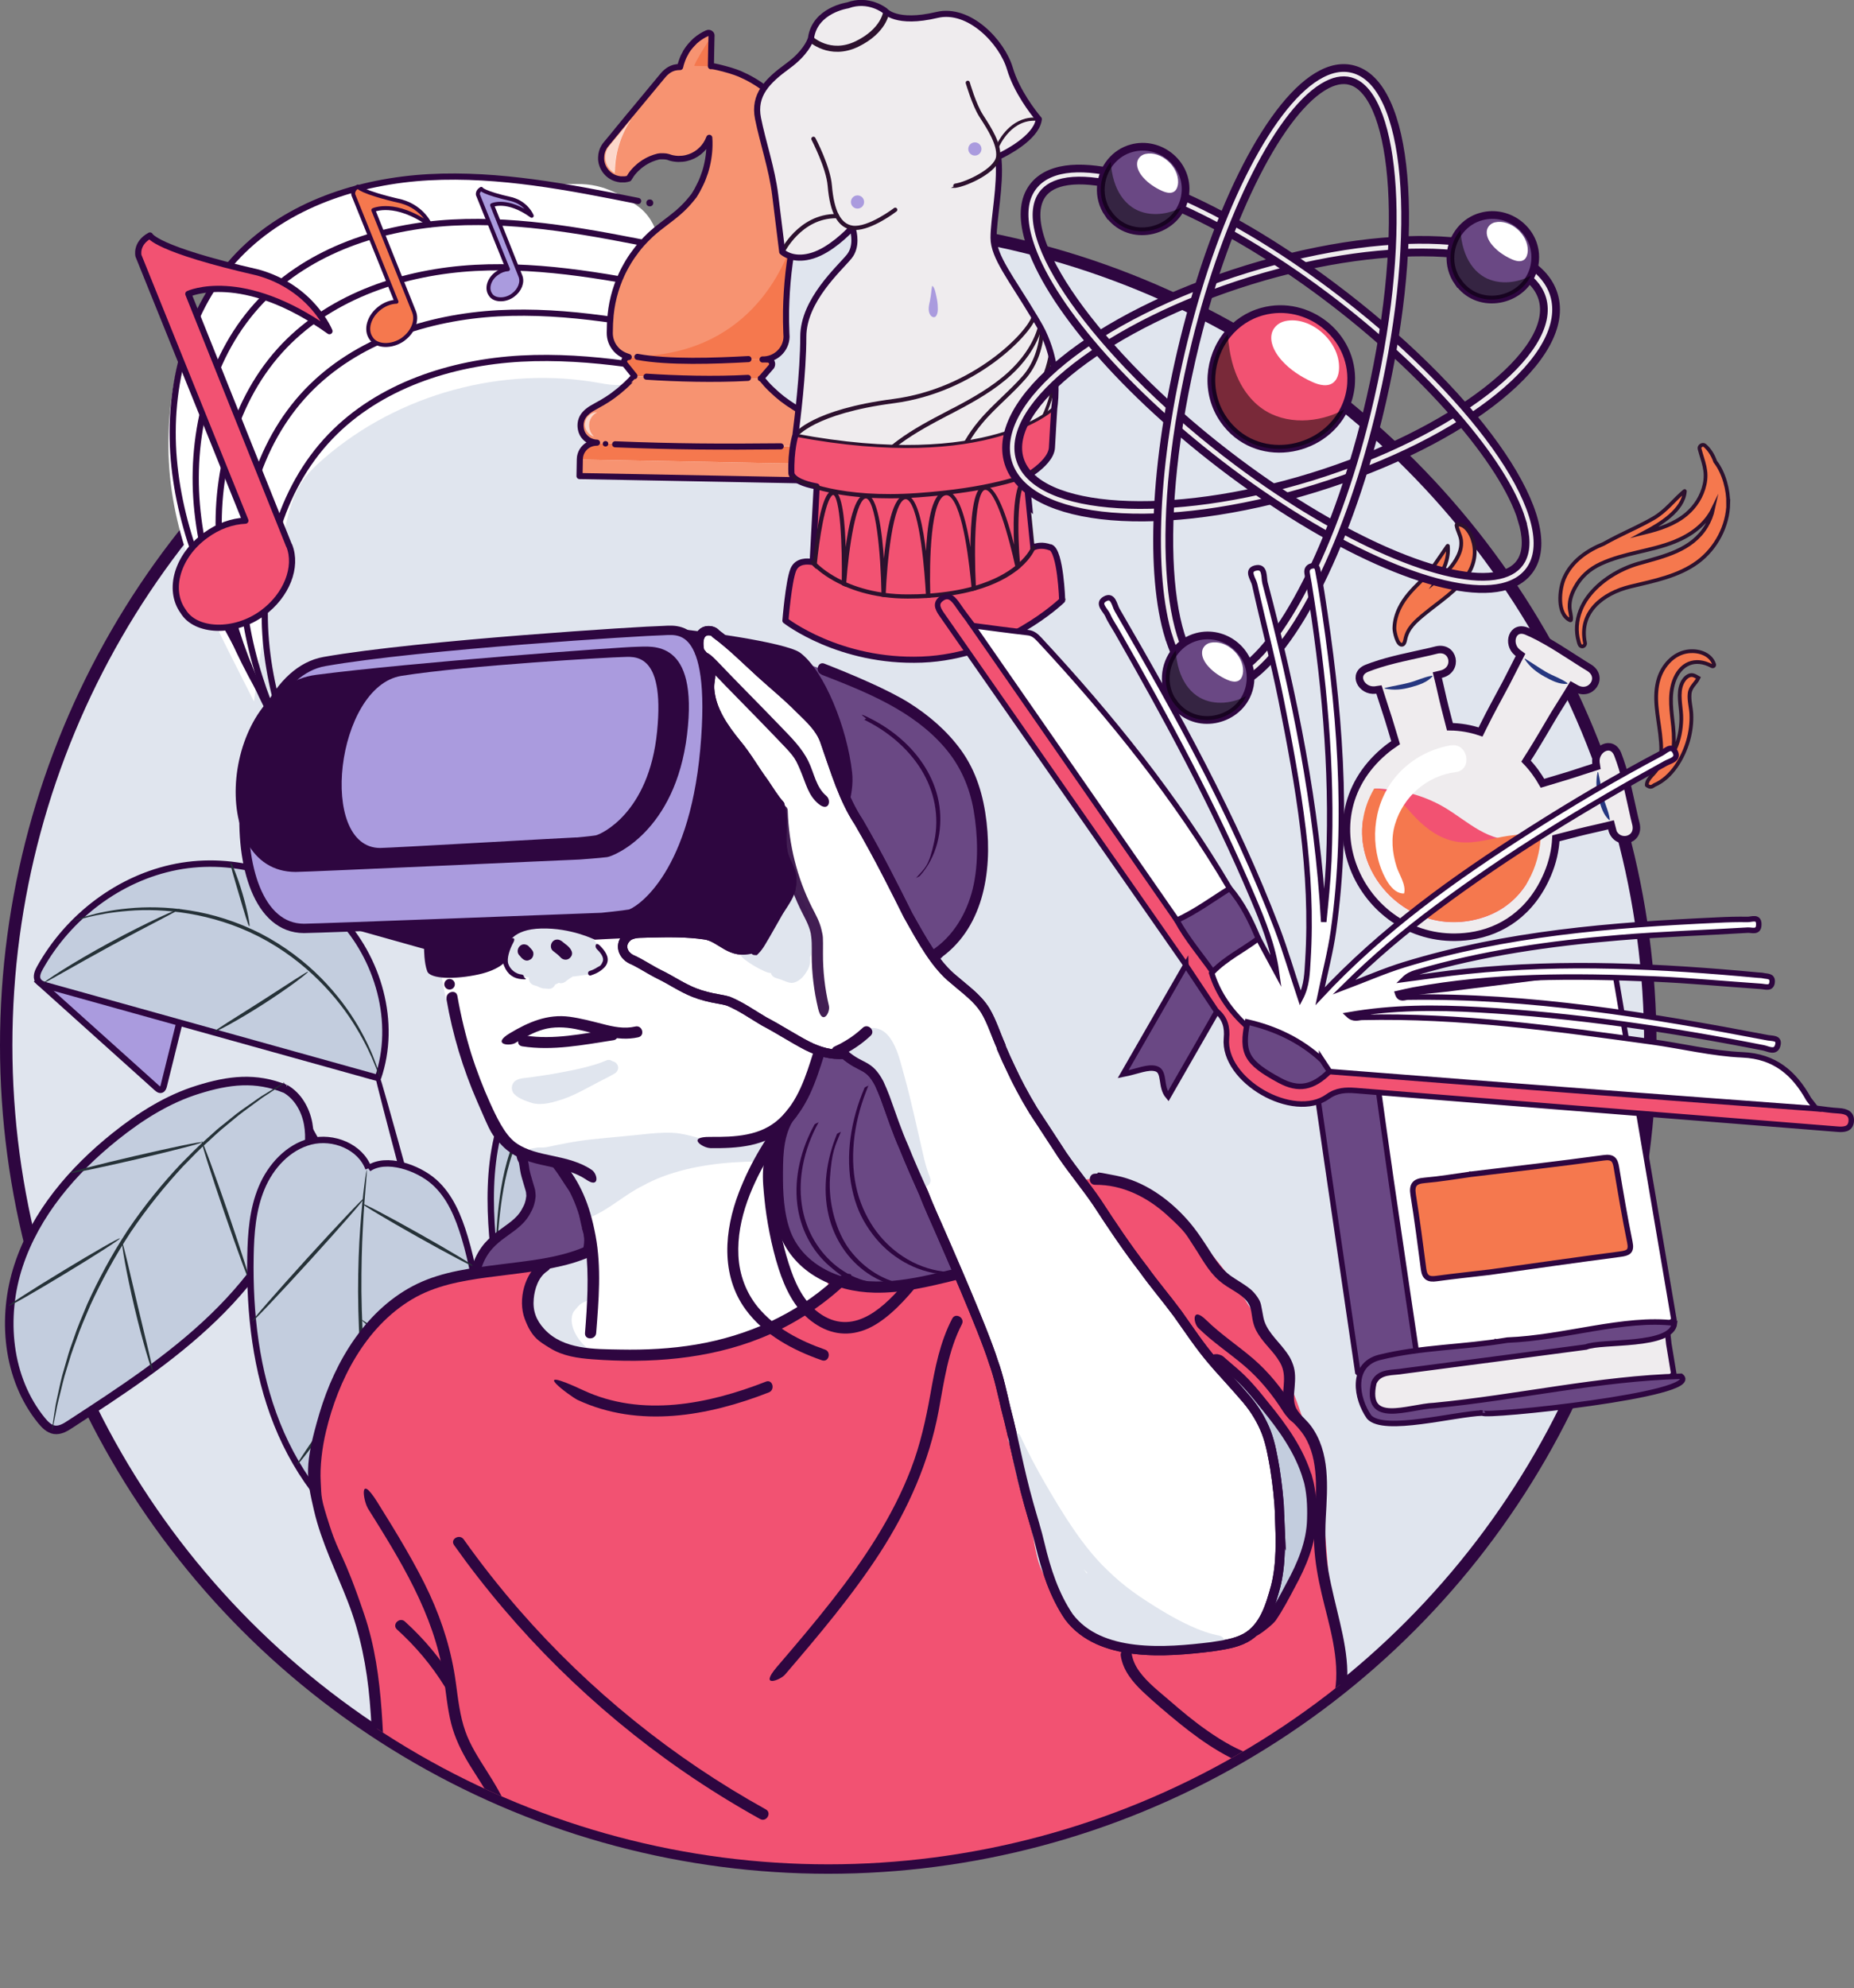 <?xml version="1.0" encoding="UTF-8"?><svg xmlns="http://www.w3.org/2000/svg" xmlns:xlink="http://www.w3.org/1999/xlink" viewBox="0 0 1826.1 1957.6"><rect x="0" y="0" width="1826.1" height="1957.6" fill="#808080" stroke="none"/><defs><style>.cls-1,.cls-2,.cls-3,.cls-4,.cls-5,.cls-6{fill:none;}.cls-7{stroke-width:12.2px;}.cls-7,.cls-2,.cls-8,.cls-3,.cls-9,.cls-10,.cls-11,.cls-4,.cls-5,.cls-12,.cls-13,.cls-14,.cls-15,.cls-16,.cls-17,.cls-18,.cls-19,.cls-20,.cls-21,.cls-22,.cls-23,.cls-24,.cls-25,.cls-26,.cls-27,.cls-28,.cls-29{stroke:#2e0640;}.cls-7,.cls-2,.cls-3,.cls-9,.cls-10,.cls-11,.cls-30,.cls-12,.cls-13,.cls-15,.cls-16,.cls-17,.cls-18,.cls-31,.cls-32,.cls-19,.cls-20,.cls-21,.cls-23,.cls-24,.cls-25,.cls-26,.cls-33,.cls-34,.cls-27,.cls-28,.cls-29{stroke-miterlimit:10;}.cls-7,.cls-35{fill:#e0e5ee;}.cls-2,.cls-4{stroke-linecap:round;}.cls-2,.cls-5,.cls-6{stroke-width:6px;}.cls-8{stroke-width:6.1px;}.cls-8,.cls-36,.cls-10,.cls-20,.cls-34{fill:#f25272;}.cls-8,.cls-4,.cls-5,.cls-6,.cls-14,.cls-22{stroke-linejoin:round;}.cls-37{clip-path:url(#clippath);}.cls-38,.cls-14,.cls-18,.cls-33,.cls-39{fill:#f5784e;}.cls-40,.cls-9,.cls-17,.cls-19,.cls-23{fill:#6a4884;}.cls-41,.cls-11,.cls-15,.cls-42,.cls-24{fill:#fff;}.cls-43,.cls-16,.cls-31,.cls-21,.cls-27{fill:#efecee;}.cls-44,.cls-22,.cls-25,.cls-29{fill:#aa9bde;}.cls-45,.cls-13{fill:#2e0640;}.cls-46{fill:#263238;}.cls-47{fill:#263780;}.cls-3,.cls-23,.cls-24,.cls-25,.cls-26{stroke-width:9.2px;}.cls-9,.cls-10,.cls-11{stroke-width:5.4px;}.cls-4{stroke-width:6.1px;}.cls-6,.cls-30,.cls-32,.cls-33,.cls-34{stroke:#2d112e;}.cls-30{stroke-width:2px;}.cls-30,.cls-32{fill:#2d112e;}.cls-12{stroke-width:8.4px;}.cls-12,.cls-26,.cls-28{fill:#c3cdde;}.cls-13{stroke-width:4.2px;}.cls-14,.cls-22{stroke-width:3.9px;}.cls-15,.cls-16,.cls-17,.cls-18{stroke-width:5.4px;}.cls-31{stroke:#f25272;}.cls-42,.cls-48{mix-blend-mode:soft-light;}.cls-19,.cls-20,.cls-21{stroke-width:7.6px;}.cls-49{opacity:.3;}.cls-50,.cls-39{opacity:.8;}.cls-51{opacity:.9;}.cls-33{stroke-width:3.7px;}.cls-34{stroke-width:3px;}.cls-52{isolation:isolate;}.cls-27{stroke-width:7.4px;}.cls-28,.cls-29{stroke-width:6.3px;}.cls-48{opacity:.5;}</style><clipPath id="clippath"><circle class="cls-1" cx="815.8" cy="1029.3" r="806.5"/></clipPath></defs><g class="cls-52"><g id="Livello_2"><g id="Livello_1-2"><g><circle class="cls-7" cx="815.8" cy="1029.3" r="809.7"/><g><path class="cls-41" d="M424.5,172.3c-75.1,3.5-152.3,30.3-200.9,87.6-49.4,58.3-65.5,148.3-54.4,223.9,11.1,75.6,46.7,138.7,81,207,6.9-58.8,17.4-117.1,31.4-174.6,3.3-13.7,7-27.5,14.4-39.5,6.1-9.8,14.5-17.9,23.3-25.5,73.4-63.4,176.1-91.3,271.5-74,12.9,2.4,28.7,4.5,37-5.7,3.3-4,4.5-9.3,5.7-14.4,9.2-40.9,37.5-123.9-5.9-154.5s-60.6-18-87.6-22.3c-38.1-6.2-76.8-9.9-115.4-8.1Z"/><g><g><path class="cls-4" d="M244.9,655.4c-37.5-62.1-67.4-130.5-73.7-202.8-6.3-72.3,13.3-149,63.6-201.4,48-49.9,118.7-72.9,187.8-76.7,69.2-3.7,137.9,9.8,205.9,23.4"/><path class="cls-4" d="M267.6,700.1c-37.5-62.1-67.4-130.5-73.7-202.8-6.3-72.3,13.3-149,63.6-201.4,48-49.9,118.7-72.9,187.8-76.7,69.2-3.7,137.9,9.8,205.9,23.4"/><path class="cls-4" d="M290.2,744.7c-37.5-62.1-67.4-130.5-73.7-202.8-6.3-72.3,13.3-149,63.6-201.4,48-49.9,118.7-72.9,187.8-76.7,69.2-3.7,137.9,9.8,205.9,23.4"/><path class="cls-4" d="M312.9,789.4c-37.5-62.1-67.4-130.5-73.7-202.8-6.3-72.3,13.3-149,63.6-201.4,48-49.9,118.7-72.9,187.8-76.7,69.2-3.7,137.9,9.8,205.9,23.4"/><path class="cls-4" d="M335.6,834c-37.5-62.1-67.4-130.5-73.7-202.8-6.3-72.3,13.3-149,63.6-201.4,48-49.9,118.7-72.9,187.8-76.7,69.2-3.7,137.9,9.8,205.9,23.4"/></g><g><path class="cls-14" d="M397.1,334c9.8-7.1,14.1-18.5,10.7-27l-40.1-100.1s21.4-10.1,56.2,14.9c0,0-7-17.3-28.4-23.4-41-9.4-43-14.7-43-14.7-5.9,3.2-4.5,8.1-4.5,8.1l42.5,105.3c-5.3,.2-10.8,2.1-15.9,5.8-11.2,8.2-15.2,21.8-9,30.3,5.1,8.2,20.3,8.9,31.6,.8h0Z"/><path class="cls-22" d="M505.2,290.7c6.8-4.9,9.8-12.9,7.4-18.8l-27.9-69.9s14.8-6.9,39,10.5c0,0-4.7-12.2-19.7-16.3-28.7-6.5-30-10.2-30-10.2-4,2.3-3.3,5.7-3.3,5.7l29.6,73.4c-3.6,.2-7.5,1.6-10.9,4.1-7.8,5.5-10.6,15-6.2,21,3.4,5.6,14.2,6.3,22,.5h0Z"/><path class="cls-8" d="M284.7,537.2l-99.2-247.8s52.8-24.8,139,36.7c0,0-17.1-42.8-70.3-57.7-101.5-23.2-106.5-36.5-106.5-36.5-14.4,7.9-11.3,20-11.3,20l105.3,260.8c-13,.6-26.8,5.3-39.2,14.5-27.7,20-37.5,53.5-22.1,74.8,12.2,20.4,50.3,22,77.9,1.9,24.2-17.6,34.9-45.7,26.6-66.6h0Z"/></g><circle class="cls-45" cx="640" cy="199.8" r="3.4"/></g></g><g><path class="cls-27" d="M1587.8,816.2c-.4-1.3-.7-2.7-1-4-10.7,2.7-21.5,4.9-31.8,7.5-7.6,1.9-15.1,3.9-22.5,5.8-.6,11.6-3.2,23.5-8.3,35.5-15.9,37.5-45.1,56.4-76.4,60.8-102.3,14.2-166.2-112.9-84.3-182.2,3.6-3.1,7.4-5.8,11.1-8.3-2.3-7.6-4.5-15.2-6.9-22.9-3-9.6-6.4-19.4-9.5-29.4-1.2,.2-2.5,.3-3.7,.5-13.5,1.5-22.9-15.7-8.1-21.5,2-.8,3.9-1.5,5.9-2.2,18-6.3,37.6-9.9,56.3-14.2,2-.5,4.1-1,6.1-1.5,17.2-4.2,22.1,19.4,5,23.7-1.3,.3-2.7,.7-4,1,2.7,10.7,4.9,21.5,7.5,31.8,1.6,6.4,3.3,12.7,4.9,19,10.3,.1,20.5,1.9,30.2,5.2,1-2,2-4,2.9-5.9,6.9-14.1,14.8-28.1,22.4-42.5,4.7-8.9,9.2-18.3,14-27.5-1-.7-2-1.5-3-2.3-10.6-8.5-5.1-27.3,9.5-20.9,1.9,.8,3.8,1.7,5.8,2.6,17.2,8.3,33.6,19.6,49.8,29.8,1.8,1.1,3.6,2.2,5.4,3.3,15.2,9.2,1.9,29.3-13.3,20.3-1.2-.7-2.3-1.4-3.6-2.1-5.7,9.5-11.7,18.7-17.2,27.7-7.9,13.2-15.4,26.4-23.3,38.9-1.6,2.4-3.1,4.9-4.6,7.3,6.3,6.5,11.7,13.9,16.2,21.8,7.8-2.4,15.7-4.7,23.7-7.1,9.6-2.9,19.4-6.4,29.4-9.5-.2-1.2-.4-2.5-.5-3.7-1.5-13.5,15.7-22.9,21.5-8.1,.8,2,1.5,3.9,2.2,6,6.3,18,9.9,37.6,14.2,56.3,.5,2.1,1,4.1,1.5,6.1,4.2,17.2-19.4,22.1-23.7,5Z"/><path class="cls-36" d="M1513.2,827.4c-.8-.7-1.9-1.3-3.1-1.6-4.4-1.4-9.1,.2-13.7,.9-13.6,2.3-27.5-2.5-39.5-9.3-12-6.8-22.7-15.6-34.6-22.6-10.8-6.3-22.6-11-34.7-14-6.1-1.5-31.4-5.5-34.1-4-1.2,9.3,.4,16.4-.8,19.8-1.9,5.3-9.6,6.7-10.4,12.2-1.4,10.9-.6,22,2.4,32.5,7.8,28.1,29.8,51.7,57.5,61.6,19,6.8,39.6,6.9,59.6,.2,16.8-5.6,31.2-16.6,40.9-31.4,4.6-7.1,13.6-35.4,10.5-44.3Z"/><path class="cls-38" d="M1517.5,822.1c-10-1.3-20.3-.7-31.6,.9-16.2,2.3-32.1,8.1-48.7,6.2-17.1-2-31.2-12-43-24.1-7.7-7.9-14.2-17.3-23.9-23-5.2-3.1-10.9-4.5-16.8-5.6-11.8,20.2-15,42.7-8.9,64.7,7.8,28.1,29.8,51.7,57.5,61.6h0c19,6.8,39.6,6.9,59.6,.2,27.8-9.3,46.9-31.5,53.6-62.4,1.4-6.2,2.1-12.4,2.2-18.5Z"/><path class="cls-47" d="M1585.6,807c-1-7.9-4.8-15.1-6.6-22.8-1.9-7.8-3-15.8-4.8-23.6,0-.4-.6-.5-.7,0-1.9,9.2-1.2,16.9,1.2,25.9,2,7.7,4.5,15.9,10.3,21,.3,.2,.6-.1,.6-.4Z"/><path class="cls-47" d="M1543.8,672.6c-6.5-4.7-14.2-7-21.1-11-6.9-4.1-13.5-8.7-20.4-12.9-.3-.2-.8,.1-.5,.5,5.3,7.8,11.4,12.6,19.5,17.1,6.9,3.8,14.6,7.8,22.3,7.1,.4,0,.3-.5,0-.7Z"/><path class="cls-47" d="M1410.4,665.4c-7.9,1.2-15.1,5-22.7,6.9-7.8,2-15.8,3.2-23.6,5.1-.4,0-.4,.6,0,.7,9.2,1.8,16.9,1,25.9-1.5,7.6-2.1,15.8-4.7,20.9-10.6,.2-.3-.1-.6-.4-.6Z"/><path class="cls-42" d="M1429,733.9c-35.8,6.2-64.7,32.4-72.4,68.2-3.6,16.5-2.8,33.8,2.5,49.9,3.2,9.6,11.3,28.3,23.7,27.8,0,0,.2,0,.2-.1,2.1-8.6-5-18.5-7.5-26.5-4.2-13.6-5.6-27.7-1.5-41.4,8.1-27.4,31.6-48,59.8-51.5,17-2.1,12.2-29.3-4.9-26.3Z"/><path class="cls-33" d="M1702.2,495.6c.2-12.5-3.9-29.8-12.8-41.1-2.2-6.3-5.6-11.8-10.2-15.8-2.2-1.9-6,.6-5.2,3.3,3.3,12.7,8,21.6,4.9,35.2-2.6,11.5-8.9,21.5-17.9,29.1-11.8,9.9-26.5,14.6-41.6,18.3,16-8.5,38.6-22.2,40.1-40.9,0-.2-.2-.3-.3-.2-10.6,8.8-18,19.4-30.2,26.6-11.8,6.9-24.3,12.4-36.5,18.5-3.9,2-8.4,4.3-13,6.9-16.2,6.5-31.4,17-38.7,33.4-4.9,10.8-7.8,35.8,5.8,41.9,.4,.2,.8-.2,.8-.5,.4-4.4-1.3-8.3-1.4-12.7-.2-7,2.1-13.2,5.4-19.2,5.8-10.7,14.4-18.2,25.4-23.3,23-10.6,48.9-12.3,72.3-21.6,16.5-6.6,30.8-17.1,38.3-32.6-1.3,6-3.5,11.8-6.8,17.3-14.2,23.7-41.8,29.6-66.4,36.6-19,5.4-38.4,17.1-50.2,33.1-6.1,8.2-10.1,18.2-10.8,28.5-.3,5,.2,10.1,1.6,15,.5,1.8,1,4.9,3.4,5.1,1.7,.1,3.3-1.6,3-3.3-6.6-30.6,17.9-49.1,44.6-55.6,22.7-5.5,47.4-10.1,66.5-24.3,18-13.4,29.6-35.4,30-57.8Z"/><path class="cls-33" d="M1662.7,729.4c2.4-8.5,3.6-17.3,3.2-26.1-.3-6.7-2.4-13.5-1.7-20.2,.7-7,6.1-9.9,8.7-15.6-3.3-1.9-6-3.9-9.8-2-4.2,2.1-6.9,7.3-7.9,11.7-2.2,9.9,1,20.9,.8,30.9-.2,10.1-2,20.1-6.2,29.4-.7,1.5-1.4,2.9-2.2,4.3,1.4-8.5,1.3-17.5,.4-26.2-1.5-14.8-4.3-29.9,.6-44.4,6.1-17.8,20.9-24.3,37.5-15.3,1.3,.7,2.7-.4,2.2-1.8-3.6-10.7-16.3-14.2-26.7-12.5-13.5,2.2-23.7,13.8-27.7,26.4-5.7,17.9-.8,36.9,1.3,55,1.2,10.8,2.2,22-2,32.3-2.6,6.4-11.1,10.8-11.2,17.7,0,.1,0,.3,.2,.4l1.4,.8c1.6,.9,3,.8,4.5-.2,.4-.3,.8-.6,1.3-.9,17.1-7.3,28.3-26.5,33.3-43.7Z"/><path class="cls-33" d="M1451,532.5c-2.2-7.1-7.4-16.5-15.7-16.1-.4,0-.7,.3-.7,.7,.8,5.3,3.8,9.5,4.5,14.9,.8,7.1-1.4,13.1-5,19.2-4.8,8.2-11.5,14.5-18.7,20.2,6.8-10.1,11.8-21.2,10.7-33.8,0-.2-.3-.2-.4,0-8.7,12.4-15.9,24.6-26.9,35.4-7.8,7.6-15.4,15.6-20.2,25.4-3.1,6.2-5.1,13.3-5.2,20.3,0,3.4,2.7,16.4,7.3,16.2,2.2,0,3-2.9,3.4-5,2.2-11.5,10.3-18.2,18.9-25.3,14.5-12,32.7-23.3,43-39.4,6.2-9.7,8.3-21.6,4.9-32.7Z"/></g><g><g><path class="cls-13" d="M562.9,1754.6c0,0-.3-.6-.8-1.7-.5-1.4-1.1-3.1-1.9-5.2-1.7-4.9-4-11.7-6.9-20.3-6-17.9-14.5-43.3-25.1-74.7-21.3-63-50.9-150-87.7-244.5-18.5-47.2-37.3-91.7-55.1-131.9-9.1-20-17.7-39-26.2-56.6-8.3-17.7-16.5-33.9-24-48.8-7.3-14.9-14.6-28.1-20.7-39.8-6.1-11.7-11.6-21.7-16.1-29.8-4.4-8-7.8-14.3-10.3-18.8-1.1-2-1.9-3.6-2.6-4.9-.6-1.1-.8-1.7-.8-1.7,0,0,.4,.5,1.1,1.6,.8,1.2,1.7,2.8,2.9,4.8,2.6,4.4,6.3,10.6,10.9,18.5,4.7,8,10.4,17.9,16.7,29.5,6.3,11.6,13.7,24.7,21.2,39.6,7.7,14.8,16,31,24.4,48.6,8.7,17.5,17.3,36.6,26.6,56.5,18,40.1,36.9,84.7,55.5,131.9,36.9,94.6,66.1,181.7,86.8,245,10.3,31.6,18.5,57.3,24,75,2.7,8.7,4.8,15.5,6.3,20.5,.6,2.2,1.1,4,1.6,5.4,.3,1.2,.5,1.8,.4,1.9Z"/><g><path class="cls-12" d="M281,1072.2c-29.1-11.9-55.7-8.7-85.8,.7-30.1,9.3-57.2,26.5-81.7,46.1-41.9,33.5-78.4,76.1-95.2,127.1-16.8,51-11.3,111.1,22.6,152.7,3.4,4.1,7.4,8.3,12.7,9.1,5.6,.8,10.9-2.4,15.6-5.5,49.3-32.1,99-64.4,141.3-105.3,42.3-40.9,77.3-91.3,90.5-148.7,3.2-13.8,5.1-28.1,2.5-42-2.6-13.9-10.2-27.3-22.5-34.3"/><path class="cls-46" d="M280,1066.3c0,.1-1.1,1-3.5,2.6-2.7,1.8-6.1,4.1-10.3,6.9-2.3,1.5-4.8,3.1-7.5,4.9-2.7,1.9-5.5,4-8.6,6.3-6.1,4.6-13.3,9.5-20.6,15.8-3.7,3.1-7.6,6.3-11.6,9.6-4,3.4-7.9,7.2-12.1,11-8.5,7.4-16.8,16.2-25.7,25.3-17.2,18.6-34.9,40.3-51.3,64.5-16.1,24.5-29.3,49.1-39.9,72.2-4.9,11.7-9.9,22.7-13.5,33.4-1.9,5.3-3.9,10.4-5.5,15.4-1.5,5-3,9.8-4.4,14.4-3,9.1-4.7,17.7-6.6,25-.9,3.7-1.8,7.1-2.5,10.3-.6,3.2-1.2,6.1-1.7,8.8-1,5-1.8,9-2.4,12.1-.6,2.8-1,4.2-1.1,4.2-.1,0,0-1.5,.4-4.3,.5-3.2,1.1-7.2,1.8-12.3,.4-2.7,.9-5.7,1.4-8.9,.6-3.2,1.4-6.7,2.2-10.4,1.7-7.5,3.3-16.1,6.2-25.3,1.3-4.7,2.7-9.5,4.2-14.6,1.5-5.1,3.5-10.2,5.3-15.5,3.5-10.8,8.4-21.9,13.3-33.7,10.5-23.3,23.7-48.2,39.9-72.8,16.5-24.5,34.4-46.2,51.9-64.8,9-9.1,17.4-17.8,26-25.2,4.3-3.7,8.2-7.6,12.3-10.9,4.1-3.3,8.1-6.4,11.8-9.5,7.4-6.2,14.7-11,21-15.4,3.1-2.2,6-4.3,8.8-6.1,2.8-1.7,5.3-3.3,7.7-4.7,4.4-2.6,7.9-4.7,10.7-6.4,2.5-1.4,3.8-2.1,3.8-2Z"/><path class="cls-46" d="M118.1,1219.4c.5,.8-23.6,16.4-53.9,34.7-30.3,18.4-55.2,32.6-55.7,31.8-.5-.8,23.6-16.4,53.9-34.7,30.2-18.4,55.2-32.6,55.7-31.8Z"/><path class="cls-46" d="M150.4,1350.1c-.5,.1-2.9-6.7-6.2-18-3.3-11.3-7.6-27-11.7-44.4-4.1-17.5-7.4-33.4-9.5-44.9-2.1-11.6-3-18.8-2.6-18.9,.5,0,2.3,7,5,18.4,2.9,12.5,6.5,27.8,10.5,44.6,4.1,16.8,7.7,32,10.7,44.6,2.7,11.4,4.3,18.5,3.8,18.7Z"/><path class="cls-46" d="M246.7,1263.6c-.9,.3-12.4-30.8-25.7-69.4-13.3-38.7-23.3-70.3-22.4-70.6,.9-.3,12.4,30.8,25.7,69.5,13.3,38.7,23.3,70.3,22.4,70.6Z"/><path class="cls-46" d="M69,1154.9c-.1-.5,7.1-2.6,18.7-5.6,11.7-3,27.8-7,45.7-11.1,17.9-4.2,34.2-7.7,46-10.2,11.8-2.4,19.2-3.7,19.3-3.2,.1,.5-7,2.6-18.7,5.6-11.7,3-27.9,7-45.8,11.2-17.9,4.2-34.2,7.7-46,10.2-11.8,2.4-19.2,3.7-19.3,3.2Z"/></g></g><g><path class="cls-13" d="M560.3,1757.2c-.9,.3-43.8-155.3-95.7-347.4-52-192.2-93.3-348.1-92.4-348.3,.9-.3,43.8,155.3,95.8,347.4,51.9,192.1,93.3,348.1,92.4,348.3Z"/><g><path class="cls-29" d="M177.4,1004.3c-5.4,21.6-10.7,43.3-16.1,64.9-.4,1.5-.9,3.2-2.4,3.8-1.6,.6-3.2-.6-4.5-1.8-38.8-34.9-77.6-69.8-116.5-104.7l16.1-15.9,123.4,53.6Z"/><path class="cls-28" d="M372.2,1061.5c-108.7-30.3-217.4-60.6-326.1-90.9-3.3-.9-7-2.1-8.7-5.1-2.2-3.9-.2-8.7,2-12.6,28.1-50.3,78.1-88.5,134.7-99.4,56.6-10.8,118.6,6.9,158.7,48.3s58.2,105.3,39.4,159.8"/><path class="cls-46" d="M72.5,906.6c0-.1,1.2-.6,3.6-1.4,2.4-.8,5.9-2.2,10.5-3.4,9.2-2.7,22.8-5.7,39.9-7.3,17.1-1.7,37.7-1.6,60.2,2,22.5,3.5,46.7,10.9,70.1,22.8,23.3,12.1,43.4,27.5,59.4,43.7,16,16.2,28.1,32.9,36.7,47.7,8.6,14.9,14.1,27.7,17.3,36.7,1.7,4.5,2.6,8.1,3.4,10.5,.7,2.4,1,3.7,.9,3.7-.3,0-2-4.9-5.6-13.7-3.5-8.8-9.3-21.4-18.1-35.9-17.3-29-49.3-65.8-95.6-89.6-46.3-23.8-94.9-28.3-128.5-25.5-17,1.3-30.5,3.9-39.8,6.2-9.3,2.3-14.3,3.8-14.4,3.5Z"/><path class="cls-46" d="M303.4,956.9c.3,.4-4.5,4.3-12.5,10.3-8,5.9-19.4,13.8-32.2,22-12.8,8.2-24.8,15.2-33.5,20-8.8,4.8-14.3,7.4-14.6,7-.2-.4,4.9-3.8,13.3-9.2,9.5-6,20.6-13,32.9-20.8,12.2-7.9,23.2-15,32.7-21.1,8.4-5.4,13.6-8.6,13.9-8.2Z"/><path class="cls-46" d="M227.2,849.6c.9-.3,6.6,13.2,11.7,30.5,5.1,17.3,7.6,31.8,6.7,32-1,.2-5-13.8-10.1-31-5.1-17.2-9.3-31.2-8.4-31.5Z"/><path class="cls-46" d="M42.8,968c-.2-.4,6.8-5.3,18.5-12.7,11.7-7.4,28.2-17.1,46.8-27.2,18.6-10.1,35.8-18.6,48.3-24.5,12.6-5.8,20.5-9.1,20.7-8.7,.2,.5-7.4,4.5-19.6,10.9-12.3,6.4-29.2,15.2-47.8,25.3-18.5,10.1-35.2,19.5-47.2,26.3-12,6.8-19.5,11-19.8,10.5Z"/></g></g><path class="cls-28" d="M362.9,1150.5c-8-21.5-34.7-32.2-57-26.5-22.2,5.7-39.4,24.5-48.2,45.7-8.9,21.2-10.6,44.6-11,67.6-1,56,5.4,112.9,26.2,164.9,20.8,52,56.7,99.1,105.4,126.8,7.9,4.5,17.7,8.5,25.8,4.4,4.4-2.3,7.4-6.6,10.1-10.7,57.5-88.7,73.8-202.9,43.5-304.2-6.1-20.3-14.4-40.8-30.3-54.8-15.9-14-47.1-25-64.5-13"/><path class="cls-46" d="M394.4,1540.9c-.1,0-.6-1.3-1.4-3.7-.9-2.9-2-6.5-3.5-10.9-3-9.5-6.8-23.4-11.1-40.7-4.3-17.3-8.6-38.1-12.7-61.3-3.9-23.2-7.3-48.9-9.7-76-2.2-27.1-3.2-53-3.3-76.6,0-23.6,.8-44.8,2.1-62.5,1.3-17.8,2.7-32.1,4-42,.6-4.6,1.1-8.4,1.6-11.4,.4-2.6,.7-3.9,.8-3.9s0,1.4,0,4c-.2,3-.5,6.8-.9,11.4-.9,9.9-2,24.2-2.9,42-1,17.7-1.5,38.9-1.4,62.4,.3,23.5,1.3,49.3,3.6,76.3,2.4,27,5.7,52.6,9.4,75.8,3.8,23.2,7.9,43.9,11.9,61.2,3.9,17.3,7.4,31.3,10,40.9,1.1,4.5,2.1,8.2,2.8,11.1,.6,2.5,.9,3.9,.8,3.9Z"/><path class="cls-46" d="M357.9,1344.7c.4,.2-2.6,6.1-7.9,15.3-5.3,9.2-13.1,21.7-22.1,35.2-9,13.5-17.7,25.4-24.2,33.9-6.5,8.5-10.8,13.5-11.2,13.2-.4-.3,3.2-5.8,9.1-14.6,6.6-9.8,14.5-21.5,23.3-34.4,8.6-13,16.4-24.7,22.9-34.6,5.9-8.9,9.6-14.3,10-14Z"/><path class="cls-46" d="M466.3,1392.7c-.3,.4-6.5-4.8-16.4-13.4-10.7-9.2-24-20.6-38.7-33.2-14.9-12.4-28.3-23.6-39.2-32.6-10.1-8.3-16.2-13.5-15.9-13.9,.3-.4,7,4.2,17.5,12,10.5,7.8,24.7,19,39.9,31.9,15.2,12.9,28.6,25,38.1,34,9.5,9,15.1,14.9,14.7,15.2Z"/><path class="cls-46" d="M359.2,1179.3c.7,.7-23.6,28.5-54.2,62.2-30.7,33.7-56.1,60.5-56.8,59.9-.7-.6,23.6-28.5,54.2-62.2,30.7-33.7,56.1-60.5,56.8-59.9Z"/><path class="cls-46" d="M466.8,1247.1c-.5,.8-25.5-12.3-55.9-29.4-30.4-17.1-54.6-31.6-54.2-32.5,.5-.8,25.5,12.3,55.9,29.4,30.4,17.1,54.6,31.6,54.2,32.5Z"/><g><path class="cls-13" d="M488.3,1229.7c.1,0,0,1.9-.1,5.5-.3,3.9-.6,9.2-1.1,15.8-.3,3.5-.5,7.3-.8,11.4-.1,4.2-.3,8.7-.4,13.6-.4,9.8-.8,20.9-.6,33.2,0,6.2,0,12.6,0,19.3,.3,6.7,.5,13.7,.8,20.9,.3,14.5,1.9,29.8,2.9,46,3.1,32.4,7.6,67.8,14.1,104.8,6.7,36.9,14.6,71.8,22.5,103.3,8.3,31.4,16.3,59.6,23.9,83,3.6,11.8,7.2,22.3,10.4,31.5,3.1,9.3,5.8,17.2,8.2,23.7,2.2,6.3,3.9,11.2,5.2,15,1.2,3.4,1.7,5.3,1.6,5.3-.1,0-.9-1.7-2.3-5.1-1.5-3.7-3.4-8.6-5.9-14.7-2.6-6.4-5.5-14.3-8.8-23.5-3.3-9.2-7.1-19.7-10.9-31.4-7.9-23.3-16.2-51.5-24.7-83-8.1-31.6-16.2-66.5-22.9-103.5-6.5-37.1-11-72.6-13.9-105.1-1-16.3-2.4-31.7-2.6-46.2-.2-7.2-.4-14.2-.6-21,0-6.7,.1-13.2,.2-19.3,0-12.3,.6-23.5,1.1-33.2,.3-4.9,.5-9.4,.7-13.6,.4-4.1,.8-8,1.1-11.4,.7-6.6,1.3-11.9,1.7-15.8,.4-3.6,.7-5.5,.8-5.5Z"/><g><path class="cls-28" d="M487.3,1239.7l24.9-8.9c17.6-6.3,33.7-16.3,47.1-29.4,6.6-6.5,13.3-12.9,20.7-18.4,28.1-21,63.7-28.1,97.1-38.9,54.5-17.5,105.4-46.1,148.7-83.5,2.5-2.2,4.5-5,5.3-8.2,2.7-10.9-9.3-16.8-19-19.7-49.9-14.9-100.6-30-152.7-30.1-52.1-.1-106.6,16.8-140.5,56.5-39.7,46.5-39,120-31.6,180.7"/><path class="cls-46" d="M830.9,1049c0,.1-1.7-.2-4.8-.9-3.5-.8-8-1.8-13.7-3.1-11.9-2.7-29.1-6.8-50.6-10.8-21.4-3.9-47.2-7.9-76-8.1-28.7-.3-60.6,4.1-91.2,16.6-30.5,12.6-56.4,32.7-72.1,56.7-15.8,24-22.6,49.6-26.5,70.9-3.8,21.4-5,39.1-6,51.3-.5,5.8-.8,10.5-1.1,14-.3,3.2-.5,4.9-.6,4.9-.1,0-.2-1.7-.1-4.9,.1-3.6,.3-8.2,.4-14.1,.6-12.2,1.4-30,5-51.6,3.6-21.5,10.2-47.6,26.2-72.2,15.9-24.7,42.3-45.3,73.4-58.2,31.2-12.8,63.6-17.1,92.6-16.6,29.1,.4,55,4.7,76.4,8.9,21.5,4.4,38.6,8.8,50.4,11.9,5.6,1.5,10.1,2.8,13.6,3.7,3.1,.9,4.7,1.4,4.7,1.5Z"/><path class="cls-46" d="M778.6,1098.2c-.3,.9-39.3-11.7-87.1-28.2-47.8-16.5-86.3-30.6-86-31.5,.3-.9,39.3,11.7,87.1,28.2,47.8,16.5,86.3,30.6,86,31.5Z"/><path class="cls-46" d="M719.3,1004.7c.4,.8-10.3,6.9-24.6,12.1-14.2,5.3-26.3,7.6-26.6,6.7-.3-1,11.3-4.8,25.4-10,14.1-5.2,25.3-9.8,25.8-8.9Z"/><path class="cls-46" d="M563.1,1017.8c.9,.3-1.3,11.3-5.1,24.7-3.7,13.4-7.5,24.1-8.4,23.8-.9-.3,1.3-11.3,5.1-24.7,3.7-13.4,7.5-24.1,8.4-23.8Z"/><path class="cls-46" d="M632.6,1158.2c-.1,.4-7.2-1.1-18.3-4.4-11.2-3.3-26.4-8.3-43-14.7-16.6-6.4-31.3-12.6-42-17.2-10.6-4.6-17.2-7.7-17-8.1,.2-.4,7,1.8,17.9,5.9,11.9,4.6,26.4,10.1,42.3,16.3,16.5,6.3,31.6,11.8,42.5,15.6,10.9,3.9,17.7,6.3,17.6,6.7Z"/></g></g></g><g class="cls-37"><g><path class="cls-23" d="M578.4,1210.3c-3.9-12.2-4-28.8-12.3-38.2-7.8-10-11.4-18.2-19.7-27.9-3.5-4.2-15.4-2.6-18.7-7,0,0-.1-.2-.2-.3-.3-.6-14.2,1.1-14.2,1.1,.4,1.9,1.2,3.7,2.2,5.4,.2,.9,1.3,7.1,1.4,8.6,1,6.5,6.2,21.1,5.8,21.9,.4,5,.5,2.6-.4,8.5-.9,3.4-1.1,5-4.4,10.8-11.7,21.4-40.9,21.9-49.8,60.2-3.9,14.6-2.2,39.6,11,49.9-3.9,4-7.8,7.9-11.7,11.4-3.6,2.8-7.4,5.6-11.6,8.3-6.2,3.8-9.2,5.5-13,7.1-4,2.1-10.2,2.3-11.2,7.7-.8,4,2.7,8,6.8,7.6,9.8-1.8,18.8-6.9,27-12.5,4.1-2.9,8-6.2,11.7-9.6,3-2.4,5.8-4.9,8.6-7.5,5.3-5,10.2-10.6,14.8-16.3,7.3-7.4,19-19.7,22.4-22.3,2.5-1.9,1.2-.6,5.7-2.9,3.5-1.8,6.6-4.3,9.9-6.3,3.9-2.9,15.2-5,23.5-9.5,8.9-5.3,16.5-7,18-18.6,.2-1.5-1.7-5.6-1.7-7.1,2-6.9,2.5-15,0-22.4Z"/><path class="cls-36" d="M451.3,1259.9c-17.4,3.6-35.1,7.2-51,15.3-37.7,19.2-59,60-73.8,99.7-11.9,31.9-21.4,65.8-17.5,99.7,4.9,43.1,30.6,80.7,44.8,121.6,30,86.1,8.6,183.4,36.7,270.1,1.8,5.6,3.9,11.4,8,15.6,13.6,14.4,37.2,4.6,55.7-2.5,31-11.8,39.4,26.4,71.1,36.2,4.7,1.5,23.8,2.9,25,7.7,1,4.1,15.3-6.2,24.2-1.5,8.8,4.7,19.2,5.5,29.1,6.1,194.7,12.3,389.4,24.7,584.4,29,60.9,1.3,123,1.7,181.2-16.4-58.2-53.5-102.2-122.3-126.2-197.7,25.9-11.8,60.2-31.9,71.2-58.2,13.4-32.2-1.7-70.2-3.9-105-3.4-54.9-6.9-110.2-21.4-163.3-13.1-48.3-35.2-93.9-62.3-136-31.2-48.3-71.4-93.9-125.1-114.5-9.6-3.7-20-6.5-30.2-4.6-21.6,4.1-33.1,26.9-47.7,43.3-30.7,34.3-80.6,42.4-126.5,45.9-63.8,4.8-128,4.6-191.7-.7-48.8-4-100.5-19.8-149.3-11.4-35.1,6-70,14.2-104.8,21.3Z"/><path class="cls-41" d="M802,1249.8c-10.4-9.5-18.1-20.7-22.8-32.8-6.3-16.6-12.4-36.3-14.3-49.1-1.2-16.3,1.2-33.4,7.1-52.5,1.4-4.7,6.9-20.3,11.7-29.7,9.1-17.4,18.6-35.4,20.3-55.4,1.5-14.6-1.6-29-4-43.2-3.3-19.4-7.2-38.7-13-57.5-5.7-18.4-15-35.4-24.8-52-11.4-20.2-25.4-39.2-43.4-54-13-10.7-28.1-20.4-45.4-21.2-8.4-.8-16.8,.7-25.1,2.2-11.5,2.2-23,4.9-34.2,8.3-19.3,5.7-38.2,12.8-56.9,20-19.1,7.2-38.4,14.6-55.3,26.1-23,16.7-54.1,42.5-64.9,69.1-2.9,7.6-3.9,15.8-2.9,23.9,.8,9.7,2.3,19.3,4.6,28.7,2.6,10.7,8.2,13,12.1,11.6,1.3,4.8,2.3,9.1,3,14.6,5.8,36.5,11.4,76.5,37.7,104.6,6.1,6.4,13.3,15.6,21.3,19.4,12.3,5.9,25.8,5.2,37.8,11.7,.6-.1,6.8,5,10.7,9.3,2.5,2.9,4.8,5.9,6.9,9,1.1,1.7,2.2,3.6,3.1,5.4,0,.1,.1,.3,.2,.5,5.4,12.2,6.6,21.1,8.6,31.1,2,9.6,4.5,29.4,3.9,33-.9,8.7-1.1,8.9-4.8,16.4-3.2,5.9-5.8,12-8.9,18-4.4,8.8-10.7,16.9-12.5,26.8-2.1,12,4.2,24.3,13.6,31.5,18.7,13.6,43.4,11.3,65.3,11.6,30.4,1,60.8-3.4,89.7-13.1,15.6-4.9,30.7-11.3,45.6-18.1,11.9-5.3,23.9-10.9,33.7-19.7,4-3.6,8.1-7.6,10-12.7,3.1-10-7.6-15.9-13.4-22Zm-90.8-285.4c.6,.1,1.3,.2,2,.1-.3,.2-.5,.3-.8,.5-.8,.6-1.6,1.2-2.4,1.8,.5-.7,.9-1.5,1.2-2.4Z"/><g><path class="cls-35" d="M595.3,947.6c0,0-.5-7.1-.6-7.2,1.1-3.3-4.1-6.8-6.8-11-2.7-3.6-6.3-9.4-11-10-2.5-.3-10.1-3.4-11.3-1.5-9.1-4.2-19.3-5.1-24.5-5.1-13.3,0-25.5,2.4-28.6,4s-6.3,4-8.5,6.2c-2.8,3.2-4.9,7-6.1,11.2-.7,2-1,4.2-1.4,6.3,0,0,0-.2,.1-.3-.4,1.3-.5,2.7,0,4.2,.2,.7,.6,1.4,1.1,1.9-.7,2.6,1.3,4.7,1.8,7.1,1.1,5,4.7,7.7,9.7,8.6,3.1,.5,5.1,1.8,7.5,0,1.4,.2,2.9,.3,4.3,.5-.5,3,1.1,6.4,4.8,7.6,1.1,.3,2.2,.7,3.3,1,2.5,1.3,5.2,2.5,8,2.3,1.8,.3,3.7,.4,5.5,.1,1.9-.6,3.3-2,4-3.8,1.2-.7,2.4-1.3,3.9-1.9,.3,0,.6,.2,.9,.3,2.6,.4,5.2-.8,7-2.7,2.2-1.6,4.1-2.9,5.9-3.9,.3,0,.6,0,.9,0,5.2-.6,10.3-1.3,15.4-2.1,2.5-.3,5.3-.4,7-2.5,1.7-1.8,4.6-2.1,3.8-4.2,2.6-1.9,6.3-1.2,3.7-4.8Z"/><path class="cls-35" d="M496.6,940.6c0,0,0-.1,0-.2-.1,.2-.2,.4,0,.2Z"/></g><path class="cls-40" d="M959.4,794c-.2-.8-.5-1.5-.8-2.3-.5-3-1.1-5.9-1.7-8.9-1.5-6.7-3.4-13.3-6-19.7-1.6-3.3-2.7-7.9-6.6-9.1-.1,0-.2,0-.4-.1-4.3-8-9.6-15.5-15.4-22.5-6.6-7.9-13.7-15.6-22.1-21.7-3.9-2.7-7.8-5.9-12.3-7.6-11.1-8.6-23.3-15.8-35.4-22.8-12.8-7.3-26.7-12.1-40.4-17.3-1.7-.6-3.4-1.2-5.2-1.8-.2-.1-.5-.2-.7-.4-1.3-.6-2.6-1.1-4-1.3-1.2-.4-2.5-.8-3.7-1.3-3-1-6.1-2.4-9.3-2.2-1.1,.1-2,.4-2.8,.9-.4,0-.8,.2-1.2,.4,0,0,0,0-.1,0-5.3-1.1-9.7,5.4-6.5,9.9,7.2,11.7,10.2,21.5,11.7,35.4,.5,4.9,.6,9.8,.4,14.6,0,.2,0,.4,0,.6,0,3-1.2,6-.3,8.9,1.5,4.1,5.3,5.1,8.6,3.9-1.1,7.6-1.7,15.2-1.6,22.8,.4,16.3,.1,32.7-.2,49,0,14.4,.2,20.6-3.2,35-3.2,12.9-5.3,20.6-9.1,30.2-3.1,7.7-7.7,14.6-11.4,22-1.2,2.3-2,4.7-3.1,7-3.6,4.3-2.7,9.3,0,14.1,10.3,17.4,13.6,38.3,17.3,61.4,4.1,18.7,8.9,42.7,7.8,58.5-1.1,12.9-2.9,26-9.4,39.3-7,14.4-16,22-21,37.2-9.6,30.6-10,79.9,5.8,108.1,11.7,20.5,18.6,34.9,51.5,46.7,10.4,3.7,20.3,9.7,31.4,10.8,9.4,.9,18.8-1.5,27.8-3.9,10.6-2.8,21.1-6.4,31.7-9.1,1.6-.3,8.5-1.7,9.6-1.9,5.8-1.1,11.7-3.6,11.1-10.6-1.2-7.4-5.8-13.6-9.1-20.2-4.5-8.1-10.1-18.8-12-22.7-5.7-12-9.3-25-15.1-37-5.3-11.7-8.5-15-11.8-25.7-2.4-7.7-3-16.2-4.5-27.6-1.7-11.4-4.7-22.7-5.7-34.2-1.9-18.1,.9-32.1,5.3-52,5.7-24.2,10.5-41,24.5-62.8,4.4-6.9,5.4-8.6,9.1-13.8,1.2-.9,2.2-2.2,3.2-3.3,2-2.2,3.9-4.4,5.7-6.7,13.6-18.7,26.3-39.3,30.8-62.2,2.7-14,3.1-28.4,3.4-42.6,.3-13.9-.5-28-4.6-41.4Z"/><path class="cls-45" d="M727.6,938.7s-14.1-17.1-44-17.1-97.8,3.7-97.8,3.7c0,0-23.2-11.7-52.6-11-29.2,.7-32.6,15.6-32.6,15.6l-1.6,15.5s-5.5,9.2-27.5,14.1c-22,4.9-47.7,4.9-50.7-3.1-3.1-7.9-3.1-22-3.1-22l-76.9-21.6s-38.5,1-57.5-10.8c-38.5-23.9-37.3-74.6-37.3-74.6,0,0,10.9-101.1,25.1-131.4,8.6-18.5,36.7-44.6,64.8-49.5,28.1-4.9,105.8-13.8,174-18.9,61-4.6,135.8-9.8,154.2-8.6s109.9,13.2,124.1,23.8c23.6,17.7,46.3,74,51.1,118,4.9,44-40.8,107.6-40.8,113.1s-6.1,36.7-17.7,50.7c-11.6,14.1-37.3,29.3-44,27.5-6.7-1.8-9.2-13.4-9.2-13.4Z"/><path class="cls-26" d="M1288,1455.7c-7.9-27-24.6-50.1-42.2-71.6-9.5-11.9-19.2-23.8-30.9-33.6-3.5-3.1-7.1-6.1-10.6-9.1-1.3-1.1-2.4-2.6-4.2-3-4.3-1.6-8,1.8-8.4,5.6-1.4,2-1.7,4.8,0,7.1,.4,.4,.8,.8,1.2,1.2,0,0,0,0,0,0,.4,.3,.7,.7,1.1,1.1,5.1,5.5,9.7,10.4,14.1,15,9,10.1,16.9,20.4,21.4,31.3,3.9,9,8,17.9,11.3,27.2,2.6,7.4,4.4,15.1,6.6,22.7,7.4,23.3,10.4,46.1,7.4,68.6-2.4,23.6-11.6,37.7-16.1,62-.9,5.6-2.8,11.4-1.7,17,1.2,3.3-4.7,10.6-1.3,9.4,3.6-1.4,15-10.6,17.1-13.6,6.9-10.1,12.6-21,18.3-31.8,11.1-20.3,20.5-42.2,20.9-65.7,.4-13.4-.3-26.9-3.9-39.8Z"/><path class="cls-35" d="M585.8,1257.4c0-4.1,2.2-19.5-1.6-21.1-3.9-1.7-8.6,3.3-12.8,3.4-13.9,.2-32.1,4.3-41.2,14.2-8.3,10-8.6,36.5-3.2,48.1,3.3,7.3,9.1,13.5,15.9,17.7,3.4,2,7.1,3.3,10.9,4.4,3.1,.9,29.5,9.2,26.4,4.9-16.7-13.2-20.1-29.9-14.9-37.8,7.6-9.1,6.1-7.5,20.5-13.3,3.5-1.3,0-8.6,0-20.4Z"/><path class="cls-24" d="M1260.5,1492.9c-.6-15.7-2.4-31.3-4.8-46.8-2.1-12-4.1-24.1-8.4-35.5-4.5-11.7-11.1-22.6-19.2-32.3-10.9-12.9-29.5-32.8-33.9-38.3-12.5-14.6-23.1-30.7-34.2-46.3-10.9-14.8-22.9-28.7-33.6-43.7-16.3-21.1-31.1-43.2-45.6-65.5-10.9-16.1-23.4-31-34.4-47.1-9.6-14.6-19-29.3-28.7-43.9-9.8-16.2-16.1-28.5-21.4-39.8-3.5-7.2-6.8-14.5-9.9-21.8-.1-.5-.2-1.1-.4-1.7-5.2-11.6-8.9-23.9-15.4-34.9-7.7-12.6-20-21-31-30.6-18.2-14.6-30.7-37.6-45.3-63.6-12.4-24.8-28.3-56.9-48.3-91.3-15.2-23-22.9-49.4-34-81.2-5.6-14.6-18.5-24.5-29.1-35.5-11.2-10.7-23.2-20.6-34.6-31-14.2-13-27.8-26.6-43.3-38.1-2.7-4.5-21.1-7.4-15.8,17.9,3.2,2.4,6.4,9.5,9.5,12.1-.6,1.6,.9,4.3,1,6.3,1,7.7-1.1,10-.8,17.8,1.4,21,13.9,38.6,26.7,54.4,10.1,12,17.7,25.8,27,38.3,5,7.4,9.6,15.1,15.5,21.8,.2,.6,.3,1.2,.5,1.9,.5,2.2,1.3,4.6,1.8,13.1,0,11.7-1.8,23.8,1.7,35.2,1.7,5.6,5,10.5,6.7,16.2,.2,.7,.4,1.5,.6,2.2,.4,2.4,.5,4.8,.4,7.2-.2,3.4-.7,6.9-1.7,10.2-3.3,8.3-9.2,15.2-13.4,23.1-6.9,11.9-15.2,27.2-18.1,30.7-.9,1.2-1.9,2.4-3,3.5,0,0,0,0-.1,0-.4,0-.7-2-1.1-2.1-23.6,7.3-31.5-11-48.3-13.3-17.7-2.6-35.8-2.3-53.7-1.9-7.2,.5-15-.7-21.5,3.2-9.9,7.6-5.9,19.6,5,23.7,8.8,4.2,16.9,9.8,25.7,14.1,11.6,5.6,22.2,13.1,34.3,17.8,7.6,3,15.6,4.9,23.7,6.3,3.3,.6,6.6,1.2,9.9,2.2,12.4,5.1,23.5,13,35,19.8,14.6,7.6,28.3,16.7,42.8,24.2,11.2,5.6,23.7,9.3,36.2,8.1,17,14.8,23.9,8.9,34.5,28.9,2.1,4.5,4,9.2,5.8,13.8,6,16.6,11.5,33.4,18.7,49.5,6,15.1,12.7,29.9,19.3,44.8,5,13,10.9,25.6,16.4,38.3,5.2,12,42.2,95.7,52.2,127.6,5.5,15.1,8.7,30.8,12.4,46.4,8.6,32.5,12.3,57.4,22.5,93.7,3.7,13.3,8,26.5,11.1,39.9,5.9,24.9,14,50,28.5,71.3,30.6,40.3,95.5,34.9,140.4,29.4,11.4-1.8,23.2-3.2,33.4-8.7,18.3-9.9,24.5-31.7,29.7-50.5,5.8-22.8,4.8-46.5,4-69.8Z"/><path class="cls-35" d="M798.2,919.8c-.4-7.3-.9-14.6-2.1-21.8-.2-2.1-1.2-3.7-2.5-4.6-.2-.5-.3-1-.5-1.5-.3-.8-.7-1.5-1.1-2.2-.4-1.7-1-3.2-2.2-4.4-2.6-2.5-6.1-9-8.4-6.7,0,0-3.1,8.4-4.3,9.6-10.8,9.5-17.1,23-25.1,34.9-3.3,5.4-10.3,9.3-13.4,14.8-1.4,2.7-9.7-.5-9,2.6,.7,4.2,25.1,18.5,29.7,17.6,.3,1.3,1,2.5,2.1,3.4,1.3,1.1,3,1.6,4.6,2.1,2.4,.7,1.2,.3,6,2.1,3.2,1.2,6.7,2.9,10.2,1.8,5.1-1.5,9.1-5.5,11.8-10,2.7-3.8,4.3-8.5,3.9-13.2,0-.7,0-1.3,0-1.8,1.9-3.3,1.4-8.8,1.8-12.6,0-3.4,1.1-7.4-1.3-10.1Z"/><path class="cls-35" d="M914.6,1155.8c-2.1-6-3.9-12.1-5.2-18.3-6-25.7-11.4-51.5-18.4-77-3.9-13.4-6.5-27.9-15-39.3-6.6-8.8-16.6-11.5-26.4-6.2-8,4.8-13.7,12.6-19.8,19.5-4.8,4.3,2.6,7.1,7.1,8.2,.4,.4,6.7,4.2,7.3,4.5,22.4,7.2,26.1,20.4,32.9,37.2,7.8,19.8,10.7,41.1,18.5,60.9,.4,2.5,2,4.2,3.8,5.1,1.3,4.7,2.8,9.3,4.6,13.9,1.7,5.3,9.5,5.8,11.9,.7,1.6-3.2-.3-6.2-1.3-9.3Z"/><path class="cls-35" d="M1201.1,1610.6c-18.6-3.4-38.9-13.8-58.6-25.7-19.8-12.3-34.7-21.9-52.7-39.7-22.4-21.5-41.3-51.7-59-82.1-9.7-16.4-19.4-35.3-25.4-48.3-2.9-7.8-14.7-4-12.2,4.2,1,2.2,2.1,4.4,3.1,6.6-.7,3.2,1,6.7,1.3,10,4.5,24.7,13,48.5,19,72.8,1.4,5.4,3.8,24.2,8,34.7,7.4,16.1,15,33.7,28.3,45.8,8.1,9.1,18,16.6,29.1,21.5,17.2,7,35.6,12.3,54.3,12.8,3.7,0,7.4-.1,11.1-.4,9.4,1.3,18.9,2,28.5,1.7,8.1,0,16.1-1.1,24.2-.9,.6,0,1.3-.2,1.8-.4,.3,0,.3-.1,.8-.4,5.6-2.5,4.3-11.1-1.7-12.1Zm-130.7-61.4c-1-1.3-2.1-2.6-3.1-4,1.2,1.2,2.5,2.4,3.7,3.6-.2,.1-.5,.3-.7,.4Z"/><path class="cls-35" d="M752.5,1121c-15.9-.2-22.6,9.9-37.2,7-15.8-3.3-31-9.6-47-12-9.5-1.2-19.1-.5-28.6,.3-18.8,2.1-37.6,3.6-56.4,5.6-15.7,1.5-34.8,5.6-45.4,7.8-2.3,.3-4.7,.4-7.1,.3-1.8-.2-12.2,1.9-13.7,3-4.7,2.9,5.4,8.8,10.9,9.7,1.4,.2,2.7,.2,4.1,.2-.9,1.7,17.5,5,18.3,6.9,2.7,5,2,7.9,5.9,11.9,8.8,8.4,5.1,9.9,10.6,18.3,4.7,7.1,3,21.8,13.9,18.9,19-7.6,34-22.3,52.3-31.3,24.8-13.8,56.4-20.8,89.4-23,7.4-.5,14.9-.7,22.3-1,4.1-.5,9,.2,12.1-2.9,3.3-3.5,.2-19-4.6-19.7Z"/><path class="cls-35" d="M603.3,1045c-.8-.6-1.7-1-2.7-1.2-2.2-.5-4.1,.7-6.1,1.5-2.9,1.2-5.8,2.2-8.8,3.1-14,4.1-20,5.1-33.5,7.7-9.8,1.9-19.6,3.3-29.4,4.7-5,.8-10.7,.5-15.1,3.4-4.2,2.9-4.8,9.5-1.2,13.1,4.7,4.8,11.5,6.8,17.7,8.9,10.2,2.6,20.7-.8,30.4-3.9,12.1-4.2,23.2-10.7,34.5-16.6,4.5-2.4,9.1-4.5,13.6-7.1,1.7-1.1,4-1.8,5-3.7,3-4.2-.2-9.2-4.4-9.9Z"/><path class="cls-25" d="M592.8,903.4c-11,.4-280.6,10.8-293.4,10.8-89.2,0-73.3-246.3,20.2-262.8,93.5-16.5,317.2-30.3,331.9-30.4,14.7-.2,54.4-11.8,42.8,117.2-11.6,129-67.2,160.7-74,161.9-6.7,1.2-27.5,3.3-27.5,3.3Z"/><path class="cls-45" d="M570.5,846.4c-11,.3-266.4,12.2-279.3,12.2-89.2,0-73.3-181.9,20.2-194.1,93.5-12.2,300.9-27.5,315.5-27.6,14.7-.1,61.4-8.7,49.8,86.6-11.6,95.3-72,119.6-78.7,120.5-6.7,.9-27.5,2.4-27.5,2.4Z"/><path class="cls-44" d="M567.7,824.6c-7.6,.2-184.3,10.4-193.2,10.4-61.7,0-43.7-159.2,21-169.5,64.7-10.3,207.1-18.4,217.3-18.5,10.1,0,42.5-7.4,34.4,73.4-8,80.8-55.9,101.4-60.5,102.2-4.7,.8-19,2.1-19,2.1Z"/><path class="cls-45" d="M698.8,658.9c20.5,21.6,41.7,42.6,62.3,64.1s21.2,21.4,27.1,35.3,7.8,24.7,17.9,33.2,13.2-3.2,7.8-7.8c-10.1-8.4-12-22.4-17.5-33.7-6.4-13.4-17.4-24.1-27.6-34.7-20.6-21.5-41.8-42.5-62.3-64.1s-12.7,2.7-7.8,7.8h0Z"/><g class="cls-51"><path class="cls-45" d="M764.8,798.2c1,33.3,8.8,66,23.1,96.1,3.4,7.2,7.7,14.1,9.9,21.8,2.2,7.9,1.7,16.2,1.7,24.3,0,17.7,2.2,35.4,6.3,52.7s12.3,4,10.6-2.9c-4-16.9-5.9-34.1-5.8-51.5s.2-16-1.6-23.7-5.6-14.4-9.1-21.2c-14.9-29.6-23-62.3-24-95.5-.2-7.1-11.2-7.1-11,0h0Z"/></g><path class="cls-45" d="M827.7,1039.9c11-5,21-11.8,29.8-20,5.2-4.9-2.6-12.7-7.8-7.8-8.1,7.6-17.4,13.7-27.5,18.3-6.5,2.9-.9,12.4,5.6,9.5h0Z"/><path class="cls-45" d="M439.7,983.6c6,35,16.3,69,30.5,101.5s13.2,31.3,24.6,43.2c10,10.4,23.8,15.3,37.6,18.5,15.4,3.6,31.6,5.7,45,14.8s11.4-5.5,5.6-9.5c-11.2-7.7-24.5-10.9-37.6-13.7s-26.6-5.3-37.5-13.2-19.2-25.9-25.5-39.8-13.2-31.7-18.3-48-10.3-37.5-13.6-56.7c-1.2-7-11.8-4-10.6,2.9h0Z"/><path class="cls-45" d="M546.4,1151c37.2,45.4,34.2,106.8,29.8,161.6-.6,7.1,10.5,7,11,0,2.5-31.8,5.3-64.3-.6-95.9s-15.3-52.7-32.4-73.5c-4.5-5.5-12.3,2.3-7.8,7.8h0Z"/><path class="cls-45" d="M699.5,1130.6c26.7,.2,53.9-1.3,74.7-20.1,20.6-18.5,29.5-45.7,37.5-71.4,2.1-6.8-8.5-9.7-10.6-2.9-7.3,23.4-15,48.2-33.5,65.4s-44,18.1-68.1,17.9-7.1,11,0,11h0Z"/><path class="cls-45" d="M507.7,1026.9c8.7-5.2,17.7-10.4,27.5-13.2s21-2.5,31.6-.4c20.3,3.9,40.9,12.9,61.9,8.1,6.9-1.6,4-12.2-2.9-10.6-11,2.6-22,.2-32.7-2.6-10.6-2.7-21.2-5.5-32-7-21.9-2.9-40.5,5.2-58.9,16.2s-.5,13.2,5.6,9.5h0Z"/><path class="cls-45" d="M514.2,1030.3c30.1,4.7,60.3-1.4,90.1-6,7-1.1,4-11.7-2.9-10.6-27.6,4.2-56.2,10.4-84.2,6-6.9-1.1-9.9,9.5-2.9,10.6h0Z"/><path class="cls-45" d="M809.1,664.3c44,17.1,90.3,35.4,121.7,72.2,15.2,17.8,24.2,38.5,28.2,61.5s5.2,52.2-.9,77.2c-5.9,24.1-19.2,46.9-40.3,60.7-5.9,3.9-.4,13.4,5.6,9.5,44.9-29.4,54-86.3,48.3-136-3-25.7-10-50-25.4-71.1-13.7-18.8-31.6-34.1-51.2-46.4s-54.6-27.3-83.1-38.4c-6.6-2.6-9.5,8.1-2.9,10.6h0Z"/><path class="cls-45" d="M771.1,1098.8c-9.9,16.7-10.6,37.3-10.8,56.2-.3,20.3,.4,41.5,7.7,60.7,14.7,38.3,54.2,56.4,93.3,57.2,27,.6,53.7-5.9,79.7-12.3,6.9-1.7,4-12.3-2.9-10.6-38.5,9.4-81,19.7-119,3.1-16-7-29.7-18.4-37.7-34.1s-10.1-37.7-10.2-56.9c0-19.1-.6-40.8,9.4-57.8,3.6-6.1-5.9-11.7-9.5-5.6h0Z"/><path class="cls-45" d="M776.4,1092c-20.2,24.6-37.2,52.4-48.6,82.1-14.4,37.4-18.2,81.4,6.6,115.4,18.3,25,46.5,40,75.2,50,6.7,2.3,9.6-8.3,2.9-10.6-24.6-8.6-48.9-21.1-65.8-41.5-11.9-14.4-18.5-32.4-19.4-51-1.8-36.4,14.2-72,32.8-102.4,7.4-12.1,15.8-24.1,24.1-34.2,4.5-5.4-3.3-13.3-7.8-7.8h0Z"/><path class="cls-45" d="M762,1124.6c-13.8,14.8-10.8,38-9,56.5s6.7,46,13.9,68.1c6.3,19.5,15.4,38.7,32,51.5s34.6,15.7,52.7,8.9,35.2-24.1,48.7-40.2c4.5-5.4-3.2-13.2-7.8-7.8-20.1,24-49.9,54.1-82.9,33.2-15.5-9.8-24.5-26.7-30.4-43.6-6.7-19.2-11.3-39.3-13.9-59.5s-2.5-22.3-2.6-33.4,.7-18.9,7.1-25.9-3-13-7.8-7.8h0Z"/><path class="cls-45" d="M575.7,1227.9c-26,11.1-55.4,13.6-83.2,17.2-27.6,3.5-56,6.8-81.4,19-49.9,24-81.1,75.9-96.4,127.4s-12.9,63.7-5.4,96c7.3,31.3,21.9,60.1,33.4,89.9,12.2,31.5,18.6,64.2,21.5,97.8s3.2,67.4,5.6,101,6.2,67.2,18.3,98c2.3,5.9,5.6,12,11.5,15s15,1.4,22.1-1.3c15.5-5.9,30.5-13,44.9-21.2s14.3-8.6,21.2-13.2,.3-13.5-5.6-9.5c-13.3,9-27.3,17.1-41.8,24s-14.9,6.7-22.5,9.6-7.5,3.2-11.2,2.5-5.3-3.5-6.8-6.3c-3.4-6.6-5.2-14.3-7.2-21.4s-3.9-15.6-5.4-23.5c-3-15.9-4.9-32.1-6.2-48.2-5-63.8-1.5-129.5-22.3-190.9s-24.2-57-33.8-86.5-8.2-28.9-9.1-43.9,1.3-33.6,5.2-49.9c12-50.5,38.7-102.6,84.6-130,22.8-13.6,48.7-18.2,74.6-21.7s56-6,82.9-13.8c6.1-1.8,12-3.9,17.8-6.4s.9-12.3-5.6-9.5h0Z"/><path class="cls-45" d="M361.9,1484.6c32.2,51.4,65.4,104.5,74.9,165.5,2.5,15.7,3.7,31.7,7.6,47.1,3.7,14.5,10.3,27.9,18.1,40.6s16.2,24.7,22.7,37.9c6.7,13.4,10.8,28,13.9,42.6,7,33,8.8,67.1,21,98.8,2.5,6.6,13.2,3.7,10.6-2.9-11-28.4-13.6-58.9-19-88.7-2.7-14.6-6.1-29.2-11.5-43.1s-13-26.2-20.9-38.7-16.1-25-21-39c-5.4-15.3-7.1-31.6-9.3-47.6-4.1-30.5-13-59.4-25.9-87.4s-33.1-61.3-51.6-90.8-13.3-.5-9.5,5.6h0Z"/><path class="cls-45" d="M391.1,1604.6c18.4,16.7,33.8,35,46.9,56.1,3.7,6,13.3,.5,9.5-5.6-13.6-21.9-29.6-41.1-48.7-58.4-5.2-4.8-13.1,3-7.8,7.8h0Z"/><path class="cls-45" d="M533.3,1242.2c-16.7,11.1-23.4,37.9-16.5,56.4s14.1,22.2,24.8,28.8c12.6,7.9,27.4,10,42,11.1,55.8,4.2,113.6,.1,165.9-20.9,29.3-11.8,56-28.5,79.4-49.6s-2.5-12.6-7.8-7.8c-37.9,34.3-84.9,55.1-135.1,63.7-24.8,4.2-50,5.5-75.2,5s-55.9,.3-74.7-20.2c-8-8.7-11.5-18-10.4-29.8,.9-9.8,4.6-21.4,13.2-27.1s.4-13.5-5.6-9.5h0Z"/><path class="cls-45" d="M1078.7,1166.7c26.8-.3,51.3,12.1,70.8,29.8s18.7,19.3,26.2,30.5,14.2,24.6,24.9,33.9,21.2,11.9,28.2,21.3c4.2,5.7,3.8,12.9,5.4,19.5s4.1,10.8,7.4,15.4c6.6,9.3,16.1,17.2,20.7,27.8,5.7,12.9-1,27.2,2.3,40.6s5.8,11.8,10.5,16.7,9,10.1,12.2,16.4c6.3,12.4,8.4,26.6,8.8,40.4,.4,16.9-1.6,33.7-1.9,50.6s1.8,32.2,5,48.1c6.3,31.4,18.2,63.1,16.9,95.5s-19.2,53.7-43.4,69.7c-6.5,4.3-13.5,7.7-21.5,8s-15.5-1.9-22.7-4.7c-14.2-5.5-27.5-13.7-39.9-22.4-12.6-8.8-24.4-18.6-36-28.7-10.5-9.1-22.4-18.1-30.6-29.5-3.9-5.5-6.6-11.4-7.5-18.1s-11.7-4-10.6,2.9c2.1,14.2,11.4,25.6,21.5,35.2s23.9,21.3,36.3,31.4c12.4,10,25.2,19.5,39,27.6s28.6,15.4,44.5,17.1c16.6,1.7,30.2-6.4,42.8-16.3s21.1-19.5,28.1-31.9c16.9-29.8,11.1-64.2,3.7-95.9-3.9-16.7-8.3-33.3-11.3-50.2s-3.6-34.8-2.7-52.4c1.7-30.6,4.7-65.1-14.8-91.2-4.3-5.7-10.5-10.3-14-16.5-3.7-6.6-2.4-14.7-1.8-21.9,.6-7.3,.9-14.6-1.6-21.6s-5.2-10.7-8.9-15.4c-7.5-9.7-17.8-18.6-20.3-31.1s-1.8-14.2-6.1-20.4-8.2-8.8-13.2-12.2-11.1-6.7-16.1-10.9-10.1-10.8-14.2-17.1c-8-12.4-15.6-24.7-25.5-35.8-18.3-20.5-42.4-37.7-69.7-43.2s-13.9-2-20.9-2c-7.1,0-7.1,11.1,0,11h0Z"/><path class="cls-45" d="M1273.4,1384.4c-10.8-17-23.3-32.8-38.5-46-15.3-13.2-32.3-24.3-46.8-38.5s-12.9,2.8-7.8,7.8c14,13.8,30.5,24.6,45.4,37.3,15.1,12.9,27.5,28.2,38.1,44.9s13.3,.4,9.5-5.6h0Z"/><path class="cls-45" d="M1237.2,1742.9c18,34.3,35.7,68.7,53.9,102.8s17.3,29.1,29,41.7,24.6,24.2,34.8,38.1,13.7,.2,9.5-5.6c-10.1-13.8-22.5-25.4-34.2-37.8-12-12.7-21.3-26.6-29.6-42-18.3-34.1-36-68.5-53.9-102.8s-12.8-.7-9.5,5.6h0Z"/><path class="cls-45" d="M447.1,1521.3c61.4,86.5,137.8,162,225.1,222.4,24.7,17.1,50.2,32.9,76.5,47.5,6.2,3.4,11.8-6.1,5.6-9.5-91.6-50.7-174-117.4-242.8-196.3-19.4-22.3-37.7-45.5-54.8-69.6-4.1-5.7-13.6-.2-9.5,5.6h0Z"/><path class="cls-45" d="M937.9,1298.4c-12.1,23.2-17,48.8-21.5,74.3-4.5,25.1-9.9,49.6-19,73.4-18,47.2-46.6,89.9-77.6,129.5-17.5,22.4-35.9,44-54.4,65.6s3.2,13.2,7.8,7.8c33.1-38.7,66.2-77.7,93.9-120.5,27.5-42.8,48-88.9,57.4-139.1,5.4-29,9.2-58.9,22.9-85.4,3.3-6.3-6.2-11.9-9.5-5.6h0Z"/><path class="cls-45" d="M568.9,1378.5c60.5,28.2,128.5,16,188.4-7.4,6.5-2.6,3.7-13.2-2.9-10.6-56.7,22.2-122.2,35.4-179.9,8.5s-12,6.5-5.6,9.5h0Z"/><path class="cls-45" d="M851.2,708.7c22.5,11,42.7,27.5,56,48.9s18.2,46.5,13,70.9-9,26.1-18.2,36.3c.4-.5,1.4-.8,2-1.1s1.5-.7,2-1.2c16.6-18.4,22.6-44.4,19.3-68.6-3.4-24.8-16.9-47-35.2-63.8-10.4-9.6-22.3-17.5-35-23.7s-1.8,1-2,1.1-1.8,1.3-2,1.2h0Z"/><path class="cls-45" d="M587.6,934.3c3,3.1,8,8.1,5.9,12.9s-3.3,4-5.3,5.4-4.9,2.7-7.5,3.5-1.6,5.3,1.2,4.4,6.5-2.4,9.3-4.4,5.5-4.3,6.7-7.5c2.6-6.6-2.6-13-7-17.4s-5.3,1.1-3.2,3.2h0Z"/><path class="cls-45" d="M501.5,925.9c-4.1,7.6-8.5,16.5-5,25.2s9.5,12.4,17.3,13.1,2.3-1.1,2.3-2.3-1.1-2.2-2.3-2.3c-5.8-.5-11.2-4.9-13.1-10.3s1.4-14.7,4.8-21-2.6-4.9-4-2.3h0Z"/><path class="cls-45" d="M557.7,930.3c-2.8-2-5.4-5.4-9.2-5.1-5.5,.2-8,7.7-3.8,11.2,2.6,2,5.2,3.9,7.4,6.3,2,2.4,5.8,3.1,8.5,1.2,5.9-4.7,1.6-10.1-2.9-13.7Z"/><path class="cls-45" d="M525.1,937.3c-.7-2-2.5-3.3-3.8-4.9-.8-1-1.8-1.8-3-2.1-6.5-2.4-11.4,6.4-6.3,10.9,2.3,3.1,5.8,6.2,9.8,3.9,2.9-1.2,4.2-4.9,3.3-7.8Z"/><path class="cls-3" d="M1260.5,1492.9c-.6-15.7-2.4-31.3-4.8-46.8-2.1-12-4.1-24.1-8.4-35.5-4.5-11.7-11.1-22.6-19.2-32.3-10.9-12.9-29.5-32.8-33.9-38.3-12.5-14.6-23.1-30.7-34.2-46.3-10.9-14.8-22.9-28.7-33.6-43.7-16.3-21.1-31.1-43.2-45.6-65.5-10.9-16.1-23.4-31-34.4-47.1-9.6-14.6-19-29.3-28.7-43.9-9.8-16.2-16.1-28.5-21.4-39.8-3.5-7.2-6.8-14.5-9.9-21.8-.1-.5-.2-1.1-.4-1.7-5.2-11.6-8.9-23.9-15.4-34.9-7.7-12.6-20-21-31-30.6-18.2-14.6-30.7-37.6-45.3-63.6-12.4-24.8-28.3-56.9-48.3-91.3-15.2-23-22.9-49.4-34-81.2-5.6-14.6-18.5-24.5-29.1-35.5-11.2-10.7-23.2-20.6-34.6-31-14.2-13-27.8-26.6-43.3-38.1-2.7-4.5-21.1-7.4-15.8,17.9,3.2,2.4,6.4,9.5,9.5,12.1-.6,1.6,.9,4.3,1,6.3,1,7.7-1.1,10-.8,17.8,1.4,21,13.9,38.6,26.7,54.4,10.1,12,17.7,25.8,27,38.3,5,7.4,9.6,15.1,15.5,21.8,.2,.6,.3,1.2,.5,1.9,.5,2.2,1.3,4.6,1.8,13.1,0,11.7-1.8,23.8,1.7,35.2,1.7,5.6,5,10.5,6.7,16.2,.2,.7,.4,1.5,.6,2.2,.4,2.4,.5,4.8,.4,7.2-.2,3.4-.7,6.9-1.7,10.2-3.3,8.3-9.2,15.2-13.4,23.1-6.9,11.9-15.2,27.2-18.1,30.7-.9,1.2-1.9,2.4-3,3.5,0,0,0,0-.1,0-.4,0-.7-2-1.1-2.1-23.6,7.3-31.5-11-48.3-13.3-17.7-2.6-35.8-2.3-53.7-1.9-7.2,.5-15-.7-21.5,3.2-9.9,7.6-5.9,19.6,5,23.7,8.8,4.2,16.9,9.8,25.7,14.1,11.6,5.6,22.2,13.1,34.3,17.8,7.6,3,15.6,4.9,23.7,6.3,3.3,.6,6.6,1.2,9.9,2.2,12.4,5.1,23.5,13,35,19.8,14.6,7.6,28.3,16.7,42.8,24.2,11.2,5.6,23.7,9.3,36.2,8.1,17,14.8,23.9,8.9,34.5,28.9,2.1,4.5,4,9.2,5.8,13.8,6,16.6,11.5,33.4,18.7,49.5,6,15.1,12.7,29.9,19.3,44.8,5,13,10.9,25.6,16.4,38.3,5.2,12,42.2,95.7,52.2,127.6,5.5,15.1,8.7,30.8,12.4,46.4,8.6,32.5,12.3,57.4,22.5,93.7,3.7,13.3,8,26.5,11.1,39.9,5.9,24.9,14,50,28.5,71.3,30.6,40.3,95.5,34.9,140.4,29.4,11.4-1.8,23.2-3.2,33.4-8.7,18.3-9.9,24.5-31.7,29.7-50.5,5.8-22.8,4.8-46.5,4-69.8Z"/><circle class="cls-45" cx="442.8" cy="969.2" r="5.2"/><path class="cls-45" d="M802.3,1107.2c-13.1,23.8-20.3,51.5-17,78.7,2.8,23.4,13.9,45.5,31.9,61s21.1,14.4,33.5,17.2,1.7-.9,2-1.1,.9-.5,1.4-.8,.5-.4,.6-.4c-22.4-5.1-41.1-20.7-52.7-40.3-13.1-22.1-16-48.5-11.3-73.5,2.8-15.1,8.3-29.7,15.7-43.1-.2,.4-1.6,.9-2,1.1s-1.7,.7-2,1.2h0Z"/><path class="cls-45" d="M824.4,1116.6c-10.4,25.2-14.5,53.6-8.2,80.3,5.4,22.9,18.9,43.6,38.4,56.9,10.5,7.2,22.5,11.9,35.2,13.4,.4,0,1.6-.9,2-1.1s.9-.5,1.4-.8,.5-.4,.6-.4c-22.6-2.6-42.8-15.8-56.5-33.7s-21.6-46.5-19.8-71.9,4.9-30.7,10.8-45c-.1,.4-1.6,.9-2,1.1s-.9,.5-1.4,.8-.5,.2-.6,.4h0Z"/><path class="cls-45" d="M851.6,1071c-6.8,15.8-11.6,32.5-13.9,49.6-2.2,16.5-2,33.5,1.5,49.9s8.7,28.3,17.1,40.5,17.9,21.4,29.5,28.9,24.8,12.6,38.5,14.4,3.5,.4,5.3,.5,1.6-.9,2-1.1,.9-.5,1.4-.8,.5-.4,.6-.4c-13.9-1-27.4-5.3-39.5-12.3s-22.4-16.3-30.7-27.3-15-24.7-18.8-38.7c-4.3-16.2-5.2-33.1-3.6-49.8,1.6-17,5.9-33.8,12.1-49.7s1.6-4,2.5-6c-.2,.4-1.6,.9-2,1.1s-.9,.5-1.4,.8-.5,.2-.6,.4h0Z"/></g></g><g><g><g><path class="cls-41" d="M756,354.2l-136.9-2.6c-3.4,0-5.7,3.6-4,6.6l9.7,12.1,124.9,2.4,10.1-11.7c1.7-3-.3-6.7-3.8-6.8Z"/><path class="cls-41" d="M784.2,439.9l-196.4-3.7c-3,0-5.9,.7-8.4,2.1-5,2.8-8.4,8.1-8.5,14.2l16.6,.3,16.6,.3,163.2,3.1,16.6,.3,16.6,.3c.2-9.2-7.1-16.7-16.3-16.9Z"/><polygon class="cls-41" points="718.2 455.3 570.9 452.5 570.6 469.1 717.9 471.8 800.1 473.4 800.5 456.8 718.2 455.3"/><path class="cls-41" d="M781.9,401c-4.1-2.5-8.1-5.3-11.8-8.3-3.8-3-7.4-6.2-10.8-9.5-1.8-1.7-3.4-3.5-5.1-5.3-.6-.7-4.3-5.1-4.3-5.1l-62-1.2h-.6s-.6,0-.6,0l-62-1.2s-3.8,4.2-4.5,4.9c-1.7,1.8-3.5,3.5-5.3,5.1-3.5,3.2-7.3,6.3-11.1,9.1-3.9,2.8-7.9,5.4-12.1,7.8-9.1,5.2-19.8,9.8-20,21.9-.2,9.2,7.1,16.7,16.3,16.9l97.6,1.8h.6s.6,0,.6,0l97.6,1.8c9.2,.2,16.7-7.1,16.9-16.3,.2-12.1-10.3-17.1-19.2-22.6Z"/><path class="cls-41" d="M580.2,418.7c.1-5.5,3.3-10.3,7.8-12.7-6.5,.1-11.8,5.3-11.9,11.9s3.7,10.5,8.9,11.9c-3-2.7-4.9-6.7-4.8-11.1Z"/><path class="cls-41" d="M788,133.9c-6.9-18.2-18.9-34.4-34.2-46.4-7.7-6-16.2-10.9-25.2-14.8-8.3-3.6-28.4-8.5-28.4-7.5,0,0,.6-29.9,.6-29.9,0-2.2-2.2-3.7-4.2-2.8-13.6,6-23.8,18.3-26.9,33.3h0c0,0,0,0,0,0-7.9-.1-13.5,3.7-18.6,10.3,0,0-54.1,65.3-54.1,65.3-3.5,4.1-5.6,9.5-5.2,15.4,.7,10.2,8.8,18.6,19.1,19.6,2.9,.3,5.6,0,8.2-.8,6.1-10.7,16.5-18.6,28.7-21.6,1.5-.3,3.1-.5,4.7-.4s2.7,.2,4,.5c1.2,.3,2.4,.8,3.6,1.1,2.5,.7,5.2,1.1,7.8,1.2,13.8,.3,25.7-8.4,30.2-20.7h0c.2,2.6,.2,5.1,.2,7.7-.3,18.2-5.9,35.2-15.2,49.4-.8,1.1-4,5.2-8.6,10.1-10.3,10.8-23.3,18.4-34.2,28.5-23.6,21.9-37.8,52.6-39.4,84.7,0,0,0,0,0,0-.3,3.8-.3,7.7-.3,11.5-.2,10.9,6.9,20.2,16.8,23.2,3.3,1,10.4,.8,10.4,.8,21.7,.4,109.3,2.1,123.2,2.3s23.2-9.7,23.6-22.3c0-1.3-.1-2.7-.2-4-.3-7.2-.4-14.4-.3-21.7,.5-26.6,3.6-55.1,10.2-81.5,1.4-5.4,2.9-10.7,4.5-15.9,7.8-24.2,8.3-50.9-.8-74.8Z"/><path class="cls-41" d="M627.7,351.8l122.9,2.3h.3c12.7,.2,23.2-9.7,23.6-22.3,0-1.3-.1-2.7-.2-4-.3-7.2-.4-14.4-.3-21.7,.5-24.6,3.1-50.8,8.8-75.5-8.6,30.1-44.8,122.6-165.5,120.3,1.3,.4,3.2,.6,5,.7h5.3Z"/><path class="cls-41" d="M684.1,64.9l16.1,.3,.6-29.8s-18.8,29.4-16.7,29.5Z"/><path class="cls-41" d="M621.8,117.2c-10.9,13.1-21.3,25.7-21.3,25.7-3,3.4-4.7,8-4.4,13,.4,6.2,4.1,11.7,9.4,14.5,0-.9,0-1.7,0-2.6,.4-18.8,6.3-36.2,16.2-50.6Z"/><path class="cls-38" d="M756,354.2l-136.9-2.6c-3.4,0-5.7,3.6-4,6.6l9.7,12.1,124.9,2.4,10.1-11.7c1.7-3-.3-6.7-3.8-6.8Z"/><path class="cls-38" d="M784.2,439.9l-196.4-3.7c-3,0-5.9,.7-8.4,2.1-5,2.8-8.4,8.1-8.5,14.2l16.6,.3,16.6,.3,163.2,3.1,16.6,.3,16.6,.3c.2-9.2-7.1-16.7-16.3-16.9Z"/><g class="cls-50"><polygon class="cls-38" points="718.2 455.3 570.9 452.5 570.6 469.1 717.9 471.8 800.1 473.4 800.5 456.8 718.2 455.3"/></g><path class="cls-39" d="M781.9,401c-4.1-2.5-8.1-5.3-11.8-8.3-3.8-3-7.4-6.2-10.8-9.5-1.8-1.7-3.4-3.5-5.1-5.3-.6-.7-4.3-5.1-4.3-5.1l-62-1.2h-.6s-.6,0-.6,0l-62-1.2s-3.8,4.2-4.5,4.9c-1.7,1.8-3.5,3.5-5.3,5.1-3.5,3.2-7.3,6.3-11.1,9.1-3.9,2.8-7.9,5.4-12.1,7.8-9.1,5.2-19.8,9.8-20,21.9-.2,9.2,7.1,16.7,16.3,16.9l97.6,1.8h.6s.6,0,.6,0l97.6,1.8c9.2,.2,16.7-7.1,16.9-16.3,.2-12.1-10.3-17.1-19.2-22.6Zm-196.9,28.8c-5.2-1.5-9-6.3-8.9-11.9,.1-6.5,5.4-11.8,11.9-11.9-4.6,2.4-7.7,7.2-7.8,12.7,0,4.4,1.8,8.4,4.8,11.1Z"/><path class="cls-38" d="M627.7,351.8l122.9,2.3h.3c12.7,.2,23.2-9.7,23.6-22.3,0-1.3-.1-2.7-.2-4-.3-7.2-.4-14.4-.3-21.7,.5-24.6,3.1-50.8,8.8-75.5-8.6,30.1-44.8,122.6-165.5,120.3,1.3,.4,3.2,.6,5,.7h5.3Z"/><path class="cls-38" d="M684.1,64.9l16.1,.3,.6-29.8s-18.8,29.4-16.7,29.5Z"/><path class="cls-39" d="M788,133.9c-6.9-18.2-18.9-34.4-34.2-46.4-7.7-6-16.2-10.9-25.2-14.8-8.3-3.6-28.4-8.5-28.4-7.5,0,0,.6-29.9,.6-29.9,0-2.2-2.2-3.7-4.2-2.8-13.6,6-23.8,18.3-26.9,33.3h0c0,0,0,0,0,0-7.9-.1-13.5,3.7-18.6,10.3,0,0-54.1,65.3-54.1,65.3-3.5,4.1-5.6,9.5-5.2,15.4,.7,10.2,8.8,18.6,19.1,19.6,2.9,.3,5.6,0,8.2-.8,6.1-10.7,16.5-18.6,28.7-21.6,1.5-.3,3.1-.5,4.7-.4s2.7,.2,4,.5c1.2,.3,2.4,.8,3.6,1.1,2.5,.7,5.2,1.1,7.8,1.2,13.8,.3,25.7-8.4,30.2-20.7h0c.2,2.6,.2,5.1,.2,7.7-.3,18.2-5.9,35.2-15.2,49.4-.8,1.1-4,5.2-8.6,10.1-10.3,10.8-23.3,18.4-34.2,28.5-23.6,21.9-37.8,52.6-39.4,84.7,0,0,0,0,0,0-.3,3.8-.3,7.7-.3,11.5-.2,10.9,6.9,20.2,16.8,23.2,3.3,1,10.4,.8,10.4,.8,21.7,.4,109.3,2.1,123.2,2.3,12.7,.2,23.2-9.7,23.6-22.3,0-1.3-.1-2.7-.2-4-.3-7.2-.4-14.4-.3-21.7,.5-26.6,3.6-55.1,10.2-81.5,1.4-5.4,2.9-10.7,4.5-15.9,7.8-24.2,8.3-50.9-.8-74.8Zm-182.4,34c0,.9,0,1.7,0,2.6-5.3-2.8-9-8.3-9.4-14.5-.3-5,1.4-9.5,4.4-13,0,0,10.4-12.6,21.3-25.7-9.9,14.4-15.8,31.8-16.2,50.6Z"/><g class="cls-49"><path class="cls-38" d="M580.2,418.7c.1-5.5,3.3-10.3,7.8-12.7-6.5,.1-11.8,5.3-11.9,11.9s3.7,10.5,8.9,11.9c-3-2.7-4.9-6.7-4.8-11.1Z"/></g><g class="cls-49"><path class="cls-38" d="M621.8,117.2c-10.9,13.1-21.3,25.7-21.3,25.7-3,3.4-4.7,8-4.4,13,.4,6.2,4.1,11.7,9.4,14.5,0-.9,0-1.7,0-2.6,.4-18.8,6.3-36.2,16.2-50.6Z"/></g></g><path class="cls-5" d="M788,133.9c-3.5-9.1-8.2-17.7-14-25.5-.7-1-1.5-1.9-2.2-2.9-5.3-6.7-11.3-12.7-18-18-7.7-6-16.2-10.9-25.2-14.8-2.3-1-5.6-2.1-9.1-3.2-.8-.2-1.6-.5-2.4-.7-1.4-.4-2.9-.8-4.3-1.2-.3,0-.5-.1-.8-.2-6.4-1.7-11.8-2.7-11.8-2.2,0,0,0,0,0,0,0,0,0,0,0,0,0-3.9,.6-29.8,.6-29.8,0,0,0,0,0,0,0,0,0,0,0,0,0-.3,0-.5,0-.8s0-.2-.1-.4c-.1-.4-.3-.7-.6-.9-.8-.9-2.2-1.3-3.4-.7-4.1,1.8-7.9,4.2-11.3,7.1-.3,.3-.6,.5-.9,.8-.3,.3-.6,.5-.8,.8-.4,.4-.8,.8-1.2,1.2-1.6,1.6-3,3.3-4.4,5.1-.5,.7-1.1,1.5-1.5,2.2-.4,.6-.7,1.1-1.1,1.7,0,0,0,.1,0,.2-.6,1.1-1.2,2.2-1.8,3.3,0,.2-.2,.4-.3,.6-.5,1-.9,2.1-1.3,3.1-.6,1.7-1.2,3.4-1.7,5.2-.1,.4-.2,.9-.3,1.4,0,.2-.1,.5-.2,.7h0c0,0,0,0,0,0,0,0,0,0,0,0-2,0-3.8,.2-5.5,.6-.4,.1-.8,.2-1.3,.4-4.6,1.5-8.3,4.8-11.8,9.3,0,0-15.3,18.4-29.6,35.7-.4,.5-.8,1-1.3,1.5-1.3,1.5-2.5,3-3.7,4.5s-1.6,2-2.4,2.9c-.6,.7-1.2,1.5-1.8,2.2-1.3,1.6-2.6,3.1-3.8,4.6-.4,.4-.7,.8-1,1.3-1,1.2-2,2.4-2.9,3.5-.6,.7-1.2,1.4-1.7,2.1-3.6,4.3-5.8,7-5.8,7-.9,1-1.7,2.1-2.4,3.3-1.7,2.9-2.7,6.3-2.8,9.9,0,.7,0,1.5,0,2.2,.6,8.6,6.5,16,14.4,18.6,1.5,.5,3,.8,4.6,1,.4,0,.7,0,1.1,0,1.1,0,2.2,0,3.2,0,1.3-.1,2.6-.4,3.9-.8,.8-1.3,1.6-2.6,2.5-3.9s1.8-2.4,2.9-3.6c.5-.6,1-1.1,1.6-1.7,1.1-1.1,2.2-2.1,3.4-3.1s1.2-1,1.8-1.4c1.8-1.4,3.8-2.6,5.8-3.7,1.4-.7,2.7-1.4,4.2-2,2.1-.9,4.4-1.6,6.7-2.2,.4,0,.8-.1,1.2-.2,.4,0,.8-.1,1.2-.1,.8,0,1.6,0,2.4,0,.7,0,1.3,0,2,.1,.7,0,1.3,.2,2,.3,.3,0,.6,.1,.9,.2,.3,0,.6,.2,.9,.3,.6,.2,1.2,.4,1.8,.6,1.3,.4,2.6,.6,3.9,.8,1.3,.2,2.6,.3,3.9,.3,2.6,0,5.1-.2,7.5-.8,9.3-2.1,17-8.3,21.2-16.6,.5-1.1,1-2.2,1.5-3.4h0c0,1.3,.1,2.6,.2,3.8,0,1.3,0,2.6,0,3.8-.2,9.1-1.7,17.9-4.3,26.2-.7,2.1-1.4,4.1-2.2,6.1-.8,2-1.6,4-2.6,5.9-.9,1.9-1.9,3.8-2.9,5.7s-2.2,3.7-3.3,5.5c-.8,1-3.6,4.7-7.8,9.2-.3,.3-.6,.6-.9,.9-1,1.1-2.1,2.1-3.2,3.2-.6,.5-1.1,1-1.7,1.5-.8,.7-1.5,1.4-2.3,2.1-8.1,6.9-17,12.8-25,19.9-.7,.6-1.4,1.2-2.1,1.9-2.9,2.7-5.7,5.6-8.4,8.6-1.9,2.1-3.7,4.3-5.4,6.6-.2,.2-.4,.5-.5,.7-1.1,1.5-2.2,3-3.3,4.5-.6,.8-1.1,1.6-1.7,2.5-1.4,2.1-2.7,4.3-3.9,6.4-1.2,2.1-2.4,4.3-3.5,6.5-.4,.9-.9,1.8-1.3,2.7-6.7,14.4-10.7,30.1-11.5,46.2,0,0,0,0,0,0,0,0,0,0,0,0,0,1-.1,1.9-.2,2.9-.1,2.9-.1,5.8-.2,8.6-.1,6.1,2.1,11.7,5.8,16,.4,.5,.8,.9,1.3,1.4,.2,.2,.5,.4,.7,.7,2.6,2.3,5.6,4.1,9,5.2,1.3,.4,1.9,.7,1.9,.7-3.4,0-5.7,3.6-4,6.6l9.6,12v.2c-.1,0-2.3,2.4-3.6,3.8-.1,.1-.2,.2-.3,.3-.3,.3-.5,.6-.7,.7-.9,.9-1.7,1.8-2.6,2.6-.9,.9-1.8,1.7-2.7,2.5-3.5,3.2-7.3,6.3-11.1,9.1-1,.7-2,1.4-3,2.1-1,.7-2,1.3-3,2-1.8,1.1-3.6,2.2-5.4,3.3-.3,.1-.5,.3-.8,.4-3.1,1.8-6.4,3.5-9.5,5.4-.3,.2-.5,.4-.8,.5-.8,.6-1.6,1.1-2.3,1.7-.2,.2-.5,.4-.7,.6-1.9,1.7-3.6,3.5-4.7,5.7-.1,.3-.3,.6-.4,.8-.9,2-1.5,4.3-1.5,7,0,2.2,.4,4.4,1.1,6.4,.2,.6,.5,1.2,.8,1.8,.4,.8,.9,1.5,1.4,2.2,3,3.9,7.6,6.5,12.9,6.6-3,0-5.9,.7-8.4,2.1-5,2.8-8.4,8.1-8.5,14.2l-.3,16.6,147.3,2.8,82.3,1.6,.3-16.6c.2-9.2-7.1-16.7-16.3-16.9,5,0,9.6-2.1,12.7-5.5,.3-.3,.5-.6,.7-.9,2.1-2.7,3.4-6.1,3.5-9.9,0-1.5-.1-2.9-.4-4.2,0-.3-.2-.6-.2-1-.1-.4-.2-.7-.3-1.1-.2-.5-.4-1-.6-1.4,0-.1-.1-.2-.2-.4-.5-1-1.1-1.9-1.7-2.7-.1-.2-.2-.3-.4-.5-.3-.3-.5-.6-.8-.9-.2-.2-.4-.4-.6-.7-.2-.2-.3-.3-.5-.5-.8-.8-1.6-1.5-2.5-2.2-.3-.3-.7-.5-1-.8-.5-.4-1-.7-1.5-1-.3-.2-.6-.4-.9-.6-1.1-.7-2.2-1.4-3.4-2.1-.3-.2-.6-.3-.9-.5-1.1-.7-2.3-1.4-3.4-2.1-3.9-2.4-7.7-5.1-11.4-7.9-.1-.1-.3-.2-.4-.3-3.3-2.6-6.5-5.4-9.5-8.3-.4-.4-.9-.8-1.3-1.2-.9-.9-1.7-1.7-2.6-2.6s-1.7-1.8-2.5-2.7c-.2-.2-.5-.6-.9-1.1-1.3-1.5-3.4-4-3.4-4h-.7c0-.1,.5-.1,.5-.1l10.1-11.7c1.7-3-.3-6.7-3.8-6.8,0,0-5.5-.1-5.2,0,0,0,.1,0,.2,0,12.7,.2,23.2-9.7,23.6-22.3,0-1.3-.1-2.7-.2-4-.3-7.2-.4-14.4-.3-21.7,.5-24.6,3.1-50.8,8.8-75.5-.1,.4-.2,.9-.4,1.3,.6-2.5,1.1-4.9,1.7-7.4,1-4,2.1-8,3.3-12,.4-1.3,.8-2.6,1.2-3.9,1-3,1.8-6.1,2.6-9.2,.4-1.5,.7-3.1,1-4.7,.8-3.9,1.4-7.8,1.8-11.8,1.6-16.6-.2-33.5-6.2-49.2Z"/></g><path class="cls-2" d="M636.7,370.9c29.6,2,67.4,3,100,1.2"/><path class="cls-2" d="M627.8,351.4c30.4,5.7,76.8,4,109.4,2.2"/><path class="cls-2" d="M605.9,437.5c59.6,2.4,104.1,2.6,163.1,2"/><circle class="cls-45" cx="596.4" cy="437" r="2.7"/></g><path class="cls-31" d="M1037.7,406.3s-2.8,8.2-15.5,18.2c-1.2,.9-2.4,1.9-3.8,2.8h0c-6.8,4.8-16,9.9-28.2,14.5-.8,.3-1.6,.6-2.4,.9-11.6,4.2-25.9,8.1-43.4,11-.8,.1-1.6,.3-2.5,.4-7.6,1.2-15.9,2.3-24.7,3.1-20.5,1.9-38.1,1.8-53.3,.5-.9,0-1.7-.2-2.5-.2-51.4-4.9-73-24-77.1-28.1-.5-.5-.7-.8-.7-.8,0,0,0-.7,.2-1.9,1.3-10.6,7.5-62.5,7.5-94.8s36.1-67.6,45.3-79.1c7.8-9.7,4.6-23.3,3.4-27.3h0c-.2-.7-.4-1.1-.4-1.1,0,0-.3,.3-.9,.9-3.9,4.2-20.8,21.3-38.3,26.7-16.7,5.1-26.4-1-29.1-3.1-.5-.4-.8-.7-.8-.7,0,0,0-.7-.2-1.8h0c-.9-7.1-4.1-32.6-6.7-54.2-3.1-25.3-12.3-52.2-16.9-75.2-4.6-23,9.2-36.9,29.2-51.5,17.2-12.6,21.9-24,22.8-26.9,.2-.5,.2-.7,.2-.7,3.8-27.6,36.1-32.2,36.1-32.2,20.7-7.7,36.9,5.4,36.9,5.4,0,0,10.6,13.6,51.1,4,31.7-7.5,64.1,26.7,71.8,52.8,6.7,22.7,23.2,43.6,27.5,48.7,.6,.8,1,1.2,1,1.2,0,.4,0,.7-.2,1.1-3.1,17.5-32.5,32.3-38.7,35.3-.7,.3-1.1,.5-1.1,.5,.1,1,.2,2,.3,3.1,2.2,25.6-4.9,57.6-4.9,76.8s17.5,40.1,39.9,77.4h0s.5,.8,.5,.8h0c1.4,2.3,2.7,4.6,4.1,7,.2,.3,.3,.6,.5,.9,.5,.9,1,1.8,1.5,2.7,.1,.2,.2,.4,.3,.6,.7,1.2,1.3,2.5,1.9,3.7,3.1,6.4,5.5,12.8,7.2,19,.5,1.6,.9,3.3,1.3,4.9,1.4,5.5,2.3,10.8,2.9,15.8h0c.4,3,.6,6,.7,8.7t0,0c1,18-1.8,30.4-1.8,30.4Z"/><path class="cls-6" d="M798.4,38.3s18.8,18,45.7,5c26.9-13.1,28.8-31.5,28.8-31.5"/><path class="cls-30" d="M770.5,249.1c-.2,0-.3,0-.5-.1-.5-.3-.8-.9-.5-1.4,.2-.4,17.6-35.9,54-35.9s1.1,.5,1.1,1.1-.5,1.1-1.1,1.1c-35,0-51.8,34.4-52,34.7-.2,.4-.6,.6-1,.6Z"/><path class="cls-32" d="M1023.1,117.5c0,.4,0,.7-.2,1.1-26.6-3.2-38.9,24.6-39.5,26.1,0,0,0,0,0,0-.2,.4-.6,.7-1,.7s-.3,0-.4,0c-.5-.2-.8-.9-.6-1.4,0,0,.4-.9,1.1-2.3,3.6-7,16.2-27.5,39.6-25.3,.6,.8,1,1.2,1,1.2Z"/><path class="cls-44" d="M916.1,295.6c-1.1,4.8-2.5,10.2,.1,14.4,1,1.7,3.2,3,4.9,2,.6-.4,1.1-1,1.4-1.6,1.1-2.2,1.3-4.7,1.2-7.1,0-4-.6-7.9-1.5-11.8-.6-2.5-1.6-9-4.1-10-.9,4.7-1,9.4-2.1,14.1Z"/><path class="cls-30" d="M783.6,429.6c-.2,0-.4,0-.6-.2-.5-.3-.6-1-.2-1.5,.7-1,17.9-23.7,96.9-34,79.8-10.4,132.4-66.1,137.3-81.6,.2-.6,.8-.9,1.4-.7,.6,.2,.9,.8,.7,1.4-5.1,15.8-58.4,72.6-139.1,83.1-77.9,10.2-95.3,32.9-95.4,33.2-.2,.3-.5,.4-.9,.4Z"/><path class="cls-30" d="M1025.1,323.1c-5.9,19.9-18.9,35.3-29.5,45.1-16.3,15.1-36.3,26.3-53.8,35.5-2.5,1.4-5.1,2.7-7.7,4-16.2,8.5-32.9,17.3-47.8,28.3-9.4,6.9-16.9,14.2-22.4,21.7-.9,0-1.7-.2-2.5-.2,5.8-8,13.6-15.8,23.7-23.2,15-11.1,31.8-19.9,48.1-28.4,2.5-1.4,5.1-2.7,7.7-4,17.4-9.2,37.3-20.3,53.4-35.2,10.8-10,24.1-25.8,29.5-46.2,.5,.9,1,1.8,1.5,2.7Z"/><path class="cls-30" d="M1027.3,327.4c-1.5,17.3-7.7,33.3-17.7,44.8-6.5,7.4-13.6,14.3-20.6,21-7.7,7.4-15.8,15.1-22.7,23.5-9.5,11.4-16.8,24-21.9,37.1-.8,.1-1.6,.3-2.5,.4,5.1-13.8,12.8-27,22.7-38.8,7-8.5,15.1-16.2,22.9-23.7,6.9-6.6,14.1-13.5,20.5-20.8,10.4-11.9,16.6-28.9,17.4-47.1,.7,1.2,1.3,2.5,1.9,3.7Z"/><path class="cls-30" d="M1035.9,351.3c-2.5,12.9-7.4,25.3-14.2,36.3-3.2,5.2-7,10.3-10.6,15.1-4.5,6-9.1,12.2-12.8,18.8-3.6,6.4-6.3,13.2-8.1,20.3-.8,.3-1.6,.6-2.4,.9,1.8-7.8,4.7-15.3,8.6-22.3,3.7-6.7,8.4-13,12.9-19,3.6-4.8,7.3-9.8,10.5-15,7.5-12.1,12.6-25.9,14.7-40.1,.5,1.6,.9,3.3,1.3,4.9Z"/><path class="cls-32" d="M1039.5,375.8s0,0,0,0c-1.4,8-3.3,15.9-6,23.6-2.9,8-6.7,15.7-10.4,23.2-.3,.6-.6,1.2-.9,1.7-1.2,.9-2.4,1.9-3.8,2.8,.9-1.8,1.8-3.7,2.7-5.5,3.7-7.4,7.5-15.1,10.3-23,3.6-10.2,5.7-20.9,7.3-31.6,.4,3,.6,5.9,.7,8.7Z"/><path class="cls-34" d="M1046.2,591.3s-56.8,55.3-138.2,58.4c-81.4,3.1-134.4-38.4-134.4-38.4,0,0,3.1-38.4,7.7-49.9,3.9-9.7,14.7-8.5,18.1-7.9h0c.7,.1,1,.2,1,.2v-1.1s3.7-71.7,3.7-71.7v-1.7c-14.4-2.7-20.4-6.7-22.9-9.5-1.8-2-1.8-3.4-1.8-3.4-.8-23.1,4-37.8,4-37.8,192,36.1,254.9-26.9,254.9-26.9,0,0-1.5,24.6-2.3,39.2-.5,8.9-9.8,17.5-17,22.9-2.3,1.7-4.4,3.1-6,4.1-1.5,.9-2.4,1.4-2.4,1.4v.3s.2,1.5,.2,1.5v.2s.4,3.9,.4,3.9l6.2,62.9v1.1c.1,0,.5-.2,1.1-.5h0c2.3-.9,8.1-2.5,15.9,.5,10,3.8,11.5,52.2,11.5,52.2Z"/><path class="cls-5" d="M1034.6,539.1c-7.8-3-13.6-1.3-15.9-.5h0c-.6,.3-1,.5-1,.5v-1.1c-.1,0-6.3-62.9-6.3-62.9l-.4-3.9v-.2s-.2-1.5-.2-1.5v-.3s.9-.5,2.3-1.4c1.5-.9,3.6-2.3,6-4.1,7.2-5.3,16.5-14,17-22.9,.7-13.5,2.1-35.6,2.3-38.8,.7-5.1,1.7-14.4,1-26.2t0,0c-.1-2.8-.4-5.7-.7-8.7h0c-.6-5.1-1.5-10.4-2.9-15.9-.4-1.6-.8-3.3-1.3-4.9-1.8-6.2-4.2-12.6-7.2-19-.6-1.2-1.2-2.5-1.9-3.7,0-.2-.2-.4-.3-.6-.5-.9-.9-1.8-1.5-2.7-.2-.3-.3-.6-.5-.9-1.4-2.4-2.8-4.7-4.1-7h0s-.5-.8-.5-.8h0c-22.4-37.4-39.9-58.7-39.9-77.4s7.1-51.2,4.9-76.8c0-1-.2-2.1-.3-3.1,0,0,.4-.2,1.1-.5,6.1-2.9,35.5-17.8,38.7-35.3,0-.3,.1-.7,.2-1.1,0,0-.4-.4-1-1.2-4.2-5.1-20.8-26-27.5-48.7-7.7-26.1-40.1-60.3-71.8-52.8-40.4,9.6-51.1-4-51.1-4,0,0-16.1-13.1-36.9-5.4,0,0-32.3,4.6-36.1,32.2,0,0,0,.2-.2,.7-.9,2.9-5.6,14.4-22.8,26.9-20,14.6-33.8,28.4-29.2,51.5,4.6,23,13.8,49.9,16.9,75.2,2.6,21.6,5.8,47.1,6.7,54.2h0c.2,1.2,.2,1.9,.2,1.9,0,0,.3,.3,.8,.7,2.7,2.1,12.4,8.3,29.1,3.1,17.5-5.4,34.4-22.5,38.3-26.7,.6-.6,.9-.9,.9-.9,0,0,.1,.4,.4,1.1h0c1.2,4,4.4,17.6-3.4,27.3-9.2,11.5-45.3,43-45.3,79.1s-6.2,84.2-7.5,94.8c-.1,1.2-.2,1.9-.2,1.9,0,0,0,0,0,0,0,0,0,0,0,0,0,0-4.8,14.8-4,37.8,0,0,0,1.4,1.8,3.4,2.5,2.8,8.5,6.8,23,9.5v1.7c0,0-3.8,71.7-3.8,71.7v1.1s-.4-.1-1.1-.2h0c-3.4-.6-14.3-1.7-18.1,7.9-4.6,11.5-7.7,49.9-7.7,49.9,0,0,53,41.5,134.4,38.4,81.4-3.1,138.2-58.4,138.2-58.4,0,0-1.5-48.4-11.5-52.2Z"/><path class="cls-43" d="M980.9,142.5c-2.4-3.5-6.4-5.8-10.9-5.9-7.6-.2-14,5.8-14.2,13.4s5.8,14,13.4,14.2,6.1-.9,8.5-2.6c2.3-2.5,3.9-5.1,4.3-7.6,.5-3.5,0-7.4-1.1-11.4Z"/><path class="cls-30" d="M1013.2,467.8c-1.5,.9-2.4,1.4-2.4,1.4v.3c-.5,.2-1.1,.4-1.6,.6-6.6,2.3-15.4,5.1-27,7.7-1.1,.3-2.3,.5-3.5,.8,0,0,0,0,0,0-1.8,.4-3.7,.8-5.6,1.2-2.1,.4-4.3,.9-6.6,1.3-8.9,1.7-18.9,3.2-30.3,4.6h0c-3,.4-6.2,.7-9.5,1.1-7.1,.7-14.7,1.4-22.8,2-2.9,.2-5.8,.4-8.6,.5h0c-2.1,0-4.2,.2-6.3,.2,0,0,0,0,0,0h0c-4.6,.2-9,.2-13.2,.2-6.7,0-13.1-.2-19.1-.5-2.3-.1-4.6-.3-6.8-.5-9.3-.7-17.6-1.8-25-3.1-.4,0-.8-.1-1.2-.2-1.5-.3-3-.6-4.4-.9-.7-.2-1.5-.3-2.2-.5-4.8-1-9.1-2.1-12.9-3.2v-1.7c-14.4-2.7-20.4-6.7-22.9-9.5,9.3,5.1,46.7,22.2,122.5,16.9,69.9-4.9,103.9-17.6,115.3-22.9-2.3,1.7-4.4,3.1-6,4.1Z"/><path class="cls-30" d="M1018.8,539.5c-.3,.8-3.5,9.3-14.8,19-.7,.6-1.5,1.3-2.3,1.9-8.8,7-22,14.4-41.2,19.9l-2.2,.6c-11.9,3.2-25.9,5.6-42.7,6.7-.7,0-1.4,.1-2.2,.2-5.9,.4-12.1,.6-18.7,.6h-1c-7.9,0-15.2-.5-22-1.4-.7,0-1.5-.2-2.2-.3-14.7-2.1-27-5.9-36.8-10.2-.8-.3-1.5-.7-2.2-1-13.4-6.1-22.2-13-26.8-17.2-.8-.7-1.4-1.3-2-1.9-1.3-1.3-1.9-2-2-2.1-.4-.5-.3-1.1,.1-1.5,.5-.4,1.1-.3,1.5,.1,0,0,.2,.2,.6,.7,.4,.5,1.1,1.1,2,2,4,3.8,12.6,11.1,26.6,17.6,.8,.4,1.5,.7,2.3,1.1,9.8,4.3,21.9,8.2,36.7,10.3,.8,.1,1.6,.2,2.3,.3,6.8,.9,14.1,1.4,21.9,1.4h1c6.5,0,12.7-.2,18.6-.6,.7,0,1.5-.1,2.2-.2,16.7-1.2,30.8-3.7,42.6-6.9,.8-.2,1.5-.4,2.3-.7,19.2-5.6,32.2-13.2,40.8-20.2,.9-.8,1.8-1.5,2.6-2.3,10.1-9,13-16.5,13-16.6,.2-.6,.8-.9,1.4-.7,.6,.2,.8,.8,.6,1.4Z"/><path class="cls-30" d="M1013.6,469.9c-13.9,3.7-12.3,57.3-9.9,85.5,0,1.1,.2,2.1,.2,3-.7,.6-1.5,1.3-2.3,1.9-.2-.9-.4-1.8-.6-2.7-5.7-26.3-19.3-77.9-31-76.2-10.8,1.5-11.8,56.2-9.8,96.4,0,.8,0,1.6,.1,2.4l-2.2,.6c0-.7-.1-1.5-.2-2.4-1.7-19.3-7.9-79.2-21.7-90.2-1.6-1.3-3.3-1.8-5-1.5-15.7,2.5-16.9,67.1-15.9,98.6,0,.7,0,1.5,0,2.2-.7,0-1.4,.1-2.2,.2,0-.6,0-1.4-.1-2.2-1.1-20.1-5.6-82.9-17.7-93.6-1.2-1-2.3-1.4-3.5-1.4-13.7,1.2-19.2,65.4-20.4,94.2,0,.7,0,1.5,0,2.2-.7,0-1.5-.2-2.2-.3,0-.7,0-1.4,0-2.2-.7-39.1-5.5-94.2-16.2-94.6h-.2c-10.5,0-17.7,48.7-20.3,84.4,0,.8,0,1.5-.2,2.3-.8-.3-1.5-.7-2.2-1,0-.8,0-1.6,0-2.3,.6-35.2-1.4-85.6-9.2-86.8-.6,0-1.2,.1-1.8,.6-7.5,5.8-13.2,44.6-15.6,68.6-.1,.9-.2,1.8-.3,2.7-.8-.7-1.4-1.3-2-1.9,0-.8,.2-1.8,.3-2.8,1.9-17.9,7.4-61.5,16.2-68.3,.4-.3,.8-.5,1.2-.7,.7-.3,1.5-.5,2.3-.3,.8,.1,1.5,.5,2.1,1.2,7,6.8,8.7,41.2,8.9,67,2.7-24.5,8.1-57.4,17.3-63.7,1.1-.7,2.2-1.1,3.4-1s2.3,.6,3.4,1.5c9.3,8.1,12.8,47.4,14.1,74.3,2-27.2,6.9-67,18.1-74h0s0,0,0,0c.9-.6,1.8-.9,2.9-1,1.2-.1,2.3,.2,3.4,.8h0c.5,.3,1.1,.7,1.6,1.1,8.8,7.7,13.6,39.7,16.2,65.6,.5-26.9,3.4-60.5,13.6-69.2,1.3-1.1,2.7-1.8,4.3-2.1,1.8-.3,3.5,0,5.2,1h0c.5,.3,.9,.6,1.4,.9,10.3,8.2,16.4,40.3,19.7,65.5-.3-27.3,.9-62.7,9.2-71.1,1-1,2.1-1.6,3.3-1.8,1.1-.2,2.2,0,3.3,.5,11.7,5.2,22.4,44.1,27.8,67.2-1.6-23.8-2.7-66,8.3-76.9,1.2-1.2,2.4-1.9,3.9-2.3,0,0,.1,0,.2,0,.5,0,1,.2,1.2,.8,.2,.6-.2,1.2-.8,1.3Z"/><path class="cls-30" d="M941,183.9c-.5,0-1-.4-1.1-.9,0-.6,.3-1.1,.9-1.2,10.9-1.5,39.8-15.1,41.3-27.5,1.4-11.9-8.8-27.7-15.5-38.1l-1.2-1.9c-6.9-10.8-12.9-31.7-13.2-32.5-.2-.6,.2-1.2,.7-1.3,.6-.2,1.2,.2,1.3,.7,0,.2,6.2,21.5,12.9,32l1.2,1.9c6.9,10.7,17.3,26.8,15.8,39.5-1.6,13.9-31.1,27.7-43.2,29.4,0,0,0,0-.1,0Z"/><path class="cls-44" d="M966.7,146.7c0,3.6-2.9,6.5-6.5,6.5s-6.5-2.9-6.5-6.5,2.9-6.5,6.5-6.5,6.5,2.9,6.5,6.5Z"/><path class="cls-43" d="M842.9,224.1c4.1-.8,7.8-3.5,9.8-7.7,3.2-6.9,.3-15.1-6.6-18.4s-15.1-.3-18.4,6.6-1.6,6-1,8.9c1.4,3.1,3.1,5.6,5.3,7,3,1.9,6.8,3,10.9,3.6Z"/><path class="cls-30" d="M842.3,225.5c-1,0-1.9,0-2.9-.2-13.4-1.9-21-15.8-23.2-42.4-1.5-18-15.9-45.4-16-45.7-.3-.5,0-1.2,.5-1.5,.5-.3,1.2,0,1.5,.5,.6,1.1,14.7,28.1,16.2,46.5,2.1,25.5,9.1,38.7,21.3,40.5,15.5,2.2,41.2-17.3,41.4-17.5,.5-.4,1.1-.3,1.5,.2,.4,.5,.3,1.1-.2,1.5-1,.8-23.8,18.1-40.2,18.1Z"/><path class="cls-44" d="M851.1,198.9c0,3.6-2.9,6.5-6.5,6.5s-6.5-2.9-6.5-6.5,2.9-6.5,6.5-6.5,6.5,2.9,6.5,6.5Z"/><g><path class="cls-15" d="M1578.6,954.5c-51.5,6.5-103,12.9-154.5,19.4h0c-26.4,2.6-52.7,5.7-78.8,10.4-6.9,2.8-3.5,8.4-2.9,12.6,6,43.6,12.2,87.1,18.5,130.7,9,62.8,18.8,125.6,27,188.5,.8,6.1,1.1,12.6,6.6,16.9,1.9,1,3.9,1.7,5.9,1.6,22.2-2,44.3-4.8,66.3-8.5,2.8-.5,5.4-1.6,6.8-4.2,5,3.2,10.6,2.5,16.1,1.8,49.4-6.4,98.7-12.9,148.1-19.8,4-.6,8.4-.5,11-4.6-19-111.8-38.1-223.7-57-335.5-1.4-8.1-5.5-10.2-13-9.3Zm10.7,202.9c2.5,18.5,6.4,36.8,9.9,55.2,3.1,16.1,2.4,17.1-13.4,19.4-32.5,4.6-65.1,8.7-97.6,13.1-7.6,1-15.5,1.2-22.4,5.4-3.3-2.8-7.7-1.2-11.6-1-11.6,.7-23,2.9-34.5,4.3-8.8,1.1-13.2-1.7-14-10.9-1.4-15.3-4.6-30.3-6.5-45.5-3.7-30-3.7-29.8,26.7-33.9,7.6-1,16.3,.7,22.1-6.4,5.5,4.4,11.9,2.5,18,1.7,35.4-4.6,71-8.8,106.4-13.5,10.2-1.4,15.5,1.1,17,12.1Z"/><path class="cls-17" d="M1329.1,986.4c-2.5,0-5,0-7.4,.3-29.3,3.6-35.7,12-31.5,41,5.7,39.4,11.4,78.8,17.1,118.2,10,68.5,20.1,137.1,30.1,205.6,1.7,1.8,4.1,1.7,5.4,.3,8.4-9.1,20.3-11.3,30.9-15.9,.6-.6,1.1-1.2,1.6-1.8,6.7,0,13.1-2.6,19.8-2.5-6.1-41.3-12.3-82.7-18.3-124-4.7-31.9-9.4-63.8-13.8-95.7-6-42.5-11.8-85.1-17.6-127.6-5.5-.4-10.9,.2-16.2,2.1Z"/><path class="cls-16" d="M1362.8,1348.8c-7.8,1-12,5.7-11.3,13-.6,.9-1.2,1.8-1.7,2.8-3.7,20.7,4.9,30.5,25.3,28.6,16.1-1.5,32.1-4.3,48.2-6.4,68.8-8.8,137.6-17.7,206.4-26.9,6.7-.9,14.5-.2,18.8-7.5-1.6-9.7-3.2-19.3-4.8-29-.4-3.6-.8-7.3-1.2-10.9-93.2,12-186.4,23.9-279.6,36.1Z"/><path class="cls-18" d="M1467.6,1252.7c-17.6,2.1-35.2,3.9-52.7,6.3-7.6,1.1-11.6-.8-12.7-9-3.2-24.6-6.4-49.2-10.3-73.6-1.6-9.9,1.7-13.3,11.3-14.1,15.2-1.3,30.3-3.9,45.4-6,43.6-5.3,87.2-10.2,130.7-16.2,9.2-1.3,11.5,1.7,12.8,9.5,4.1,24.5,8.2,49.1,13.2,73.4,2,9.5-1.6,10.9-9.7,12-42.7,5.6-85.4,11.7-128.1,17.7Z"/><path class="cls-17" d="M1460.4,1391.4c-28,.9-97.4,20-111.9,3.9-12.8-18.2-18.3-51.1,9.9-58.6,41.6-10.3,81.9-9.7,126.3-17.1,56.3-2.2,115.2-22.8,164.6-16.7-2.3,24-72.3,17.1-87.1,23.5-60.8,8.2-119,15.7-179.8,23.7-10.4,2-23.8-.4-29.2,11.5-9.7,43.2,34.1,23.4,59.5,22.4,82.9-8,162.6-26.7,243-28.8,22.9,18.1-195,40.5-195.4,36.2Z"/></g><g><path class="cls-21" d="M993.1,455.7c-18.7-60.6,84.7-144.5,235.4-190.9,150.7-46.4,283.3-35.3,302,25.3,18.7,60.6-84.7,144.5-235.4,190.9-150.7,46.4-283.3,35.3-302-25.3Zm525.9-162c-16.1-52.4-147.6-60.4-287-17.4-139.4,43-243.6,123.5-227.4,175.9,16.1,52.4,147.6,60.4,287,17.4,139.4-43,243.6-123.5,227.4-175.9Z"/><path class="cls-21" d="M1013.7,237.8c-6.1-19.6-6.2-36.4,.5-48.9,5.8-10.8,16-17.9,30.2-21.1,53.4-11.9,160.8,33.8,267.4,113.5,138.2,103.4,224.9,224.6,197.5,275.8-5.8,10.8-16,17.9-30.2,21.1-53.4,11.9-160.8-33.8-267.4-113.5-104.3-78.1-179.4-166.3-198-226.9Zm485.2,274.1c-17.5-56.8-93.7-145.8-194.2-221.1-102.3-76.6-208.3-122.4-257.6-111.4-10.7,2.4-18.2,7.4-22.3,15-23.9,44.7,65,164,194.1,260.6h0c102.3,76.6,208.3,122.4,257.6,111.4,10.7-2.4,18.2-7.4,22.3-15,5.3-9.9,5-23.4,0-39.5Z"/><path class="cls-21" d="M1151.2,627.5c-19-61.8-14.9-172.1,14.8-292.5h0c32.5-132.1,87.1-237.5,135.8-262.3,12.6-6.5,24.6-7.5,35.6-3,53.2,21.6,62.1,171.5,20.3,341.3-32.5,132.1-87.1,237.5-135.8,262.3-12.6,6.5-24.6,7.5-35.6,3-15.5-6.3-27.2-23.5-35-48.8Zm26.4-289.6c-43.1,175.1-28,310.7,13.1,327.4,7.6,3.1,16.2,2.2,25.6-2.6,45.1-23,98.4-127.7,129.6-254.5,43.1-175.1,28-310.7-13.1-327.4-7.6-3.1-16.2-2.2-25.6,2.6-45.1,23-98.4,127.7-129.6,254.5Z"/><g><path class="cls-19" d="M1155.6,691.7c-11.2-16-9.1-37.1,2.4-51.1,5.2-6.3,12.2-11.2,20.9-13.5,26.9-7.2,54.2,14.2,52.8,42.2,0,.9-.1,1.8-.2,2.6-.5,4.9-1.9,9.4-3.9,13.5-12.9,26.6-53,33.4-71.9,6.2Z"/><path class="cls-48" d="M1155.6,691.7c-11.2-16-9.1-37.1,2.4-51.1,.5,6.6,1.5,13.1,3.5,19.4,3.1,9.9,8.8,19.2,17.3,25.1,13.9,9.7,33.4,8.5,48.4,.5,.1,0,.2-.1,.3-.2-12.9,26.6-53,33.4-71.9,6.2Z"/><path class="cls-42" d="M1221.4,669.2c2-2,2.9-5.2,3-8.2,.5-16.1-17.1-31.4-32.2-28.1-4.2,.9-7.8,4.3-8.2,8.9-.5,5.4,2.8,10.8,6.3,14.6,5,5.6,11.5,9.8,18.1,12.8,4,1.8,9.5,3.4,13,0Z"/></g><g><path class="cls-19" d="M1091.6,210.5c-11.2-16-9.1-37.1,2.4-51.1,5.2-6.3,12.2-11.2,20.9-13.5,26.9-7.2,54.2,14.2,52.8,42.2,0,.9-.1,1.8-.2,2.6-.5,4.9-1.9,9.4-3.9,13.5-12.9,26.6-53,33.4-71.9,6.2Z"/><path class="cls-48" d="M1091.6,210.5c-11.2-16-9.1-37.1,2.4-51.1,.5,6.6,1.5,13.1,3.5,19.4,3.1,9.9,8.8,19.2,17.3,25.1,13.9,9.7,33.4,8.5,48.4,.5,.1,0,.2-.1,.3-.2-12.9,26.6-53,33.4-71.9,6.2Z"/><path class="cls-42" d="M1157.4,187.9c2-2,2.9-5.2,3-8.2,.5-16.1-17.1-31.4-32.2-28.1-4.2,.9-7.8,4.3-8.2,8.9-.5,5.4,2.8,10.8,6.3,14.6,5,5.6,11.5,9.8,18.1,12.8,4,1.8,9.5,3.4,13,0Z"/></g><g><path class="cls-19" d="M1436,277.7c-11.2-16-9.1-37.1,2.4-51.1,5.2-6.3,12.2-11.2,20.9-13.5,26.9-7.2,54.2,14.2,52.8,42.2,0,.9-.1,1.8-.2,2.6-.5,4.9-1.9,9.4-3.9,13.5-12.9,26.6-53,33.4-71.9,6.2Z"/><path class="cls-48" d="M1436,277.7c-11.2-16-9.1-37.1,2.4-51.1,.5,6.6,1.5,13.1,3.5,19.4,3.1,9.9,8.8,19.2,17.3,25.1,13.9,9.7,33.4,8.5,48.4,.5,.1,0,.2-.1,.3-.2-12.9,26.6-53,33.4-71.9,6.2Z"/><path class="cls-42" d="M1501.8,255.2c2-2,2.9-5.2,3-8.2,.5-16.1-17.1-31.4-32.2-28.1-4.2,.9-7.8,4.3-8.2,8.9-.5,5.4,2.8,10.8,6.3,14.6,5,5.6,11.5,9.8,18.1,12.8,4,1.8,9.5,3.4,13,0Z"/></g><g><path class="cls-20" d="M1205.3,413.4c-18.5-26.5-14.9-61.3,3.9-84.4,8.5-10.4,20.2-18.5,34.4-22.3,44.5-11.9,89.6,23.5,87.2,69.7,0,1.5-.2,2.9-.3,4.3-.9,8.1-3.2,15.6-6.5,22.3-21.4,44-87.5,55.1-118.8,10.3Z"/><path class="cls-48" d="M1205.3,413.4c-18.5-26.5-14.9-61.3,3.9-84.4,.9,10.9,2.5,21.7,5.7,32.1,5.1,16.3,14.5,31.7,28.6,41.5,23,16,55.2,14.1,80,.9,.2-.1,.4-.2,.6-.3-21.4,44-87.5,55.1-118.8,10.3Z"/><path class="cls-42" d="M1314,376.1c3.4-3.2,4.8-8.5,4.9-13.5,.9-26.5-28.2-51.9-53.1-46.4-7,1.5-12.9,7-13.6,14.7-.8,9,4.7,17.8,10.3,24.1,8.2,9.2,19,16.1,30,21.1,6.5,3,15.7,5.5,21.5,0Z"/></g></g><g><path class="cls-10" d="M1194.6,957c11.4,16.4,22.8,32.9,34.2,49.3,2.6,3.3,3.6,7.1,3.3,11.2-1.4,17.1,7.7,26.9,21.3,35.8,18.7,12.2,35.7,13.7,53.2-1,27.8-4.8,55.2,1.3,82.6,3.5,81.6,6.7,163.3,13.2,244.9,20.1,45.4,3.8,90.8,7.6,136.2,11.2,6.3,.5,12.7,.8,18.3,4.2,7.5,.9,14.9,2.1,22.4,2.5,7.3,.4,13.3,2.7,12.3,10.9-.9,7.4-7.5,7.7-13.6,7.2-37.5-3-75-6-112.5-9-120.6-9.6-241.1-19.2-361.7-29-10.1-.8-18.9-.4-27.7,5.9-33.9,24.3-103.7-15.8-99.8-57.5,1-10.6-1.3-19.4-9.5-26.4-17.5-10.4-26.7-26.3-30.5-45.8-79.8-114.5-159.7-229.1-239.5-343.7-3.7-5.3-8.3-11.6-1.5-16.7,7.6-5.8,12.4,.4,16.6,6.5,4.5,6.7,9.5,13,14.3,19.5,6.8,2.5,11.2,7.7,15.2,13.4,62.7,90.6,126.4,180.5,188.4,271.7,6.4,13.1,17,23.3,24.6,35.5,3.9,6.4,8.8,12.2,8.6,20.4Z"/><path class="cls-9" d="M1168,950.4c10.2,15.3,20.3,30.5,30.5,45.8-15.7,27.4-31.5,54.8-47.9,83.4-8.1-9.5-2.8-24.3-11.8-27.2-8.1-2.5-18.6,2.7-32.6,5.4,21.8-38,41.8-72.8,61.8-107.5Z"/><g><path class="cls-11" d="M1024.1,630.1c-3.2-3.4-6.3-6.5-11.4-7.1-18.3-2.1-36.6-4.6-54.9-7,67.1,96.7,134.3,193.4,201.4,290.2,23.2-.7,38.9-13.8,52-31.3-52.5-89.2-116.9-169.2-187.1-244.8Z"/><path class="cls-11" d="M1781.4,1082.2s0,0,0,0c-14.3-25.5-33.2-42.1-65.2-43.5-29.9-1.3-59.5-8.7-89.3-12.8-94.6-13-189.3-26.3-285.2-24.1-3.8,0-8.3,2.5-13.5-2.4,43.9-7.7,86-7.5,128.3-5.1,94.4,5.4,187.7,19.2,280.4,37.5,4.9,1,12.5,5.7,14.3-3.3,1.4-6.7-5.6-5.8-9.8-6.6-117.2-22.4-234.8-41.8-354.8-40-3.2,0-7.9,3-10-3.6,5.4-1.2,10.4-2.5,15.4-3.4,78.6-14.5,157.9-14.3,237.2-10.9,35.3,1.5,70.4,4.9,105.7,7.3,4.1,.3,10.2,2.8,10.6-4.7,.3-5.9-5.2-5-8.9-5.9-1.7-.4-3.5-.3-5.2-.5-95.3-8.9-190.6-13.7-286.1-3.8-20.9,2.1-41.6,5.3-62.4,8,3.7-3.7,7.7-5.4,12-6.7,65.3-19.3,132.4-28.8,200-34.4,42.1-3.5,84.4-4.8,126.6-7.4,3.9-.2,10.4,2.6,10.8-4.8,.6-9.4-6.9-5.6-11.2-5.7-9.8-.2-19.7,.1-29.5,.6-104.3,4.8-208.2,13.1-308.7,44-18.9,5.8-37.1,13.8-59.3,22.2,30.4-30.1,60-54.9,91.1-78,71.6-53.5,147.7-99.7,226-142.6,4.5-2.5,13.4-3.9,9-11.7-3.8-6.7-9.2-.3-13.3,1.8-44.6,23.5-88,49.1-130.5,76.2-73.4,46.8-144.1,97.1-205.7,163.1,4.8-23.3,10.2-43.4,13.1-63.9,15.8-111.9,5.8-223-11.5-333.8-1.1-6.9-2.3-13.7-3.6-20.5-.5-2.8-1-6.1-4.9-5.7-3.8,.4-6.5,2.6-5.9,7,.5,3.4,1.2,6.8,1.8,10.3,14.7,90.5,23.5,181.5,19.6,273.3-.5,10.4-1.3,20.8-2.2,31.2-.8,9.7-1.9,19.3-2.8,28.9-6.4-113.9-28.8-224.3-57.8-333.7-1.5-5.6,.6-17.3-9.6-14.7-9,2.3-1.8,10.9-.6,16.2,8.4,37.9,18.3,75.4,26,113.5,17,84.7,31.9,169.7,26.4,256.7-.8,12.1-.8,24.5-7.4,37.1-8.1-24.3-14.7-47-23.1-69.1-42-109.7-98.7-212-157.4-313.2-2.7-4.6-3.8-15.6-12.1-10.8-7.9,4.6,.8,11,3,16.2,2.5,5.8,6.3,11.1,9.4,16.6,48.6,85,95.2,171.1,133.4,261.4,10,23.6,19.7,47.3,23.3,73.3-5.9-10.9-11.8-21.9-17.7-32.8-20,4.8-37.3,13.5-46.2,33.6,6.5,20.9,18.8,37.9,34.7,52.5,24.6,10.1,49.7,19.1,70.3,36.7,1,.4,1.9,.7,2.9,1,.5,3.8,4.6,5.2,8.3,6.9,88.8,6.9,177.6,13.9,266.4,20.6,70.9,5.4,141.8,10.6,212.7,15.9-2.4-3.1-4.8-6.2-7.2-9.3Z"/></g><path class="cls-9" d="M1159.2,906.2c18.5-8.5,34.8-20.6,52-31.3,12.6,14.6,20.9,31.7,28.2,49.3-14.8,11.2-31.8,19.3-44.9,32.8-12-16.8-25.4-32.6-35.4-50.8Z"/><path class="cls-9" d="M1302,1043.6c2.5,3.8,5,7.6,7.5,11.4-16.4,16.3-30.5,18.9-49.1,8.9-32.9-17.8-37.9-27-31.7-57.5,27.5,6.3,52.3,18,73.3,37.3Z"/></g></g></g></g></g></svg>